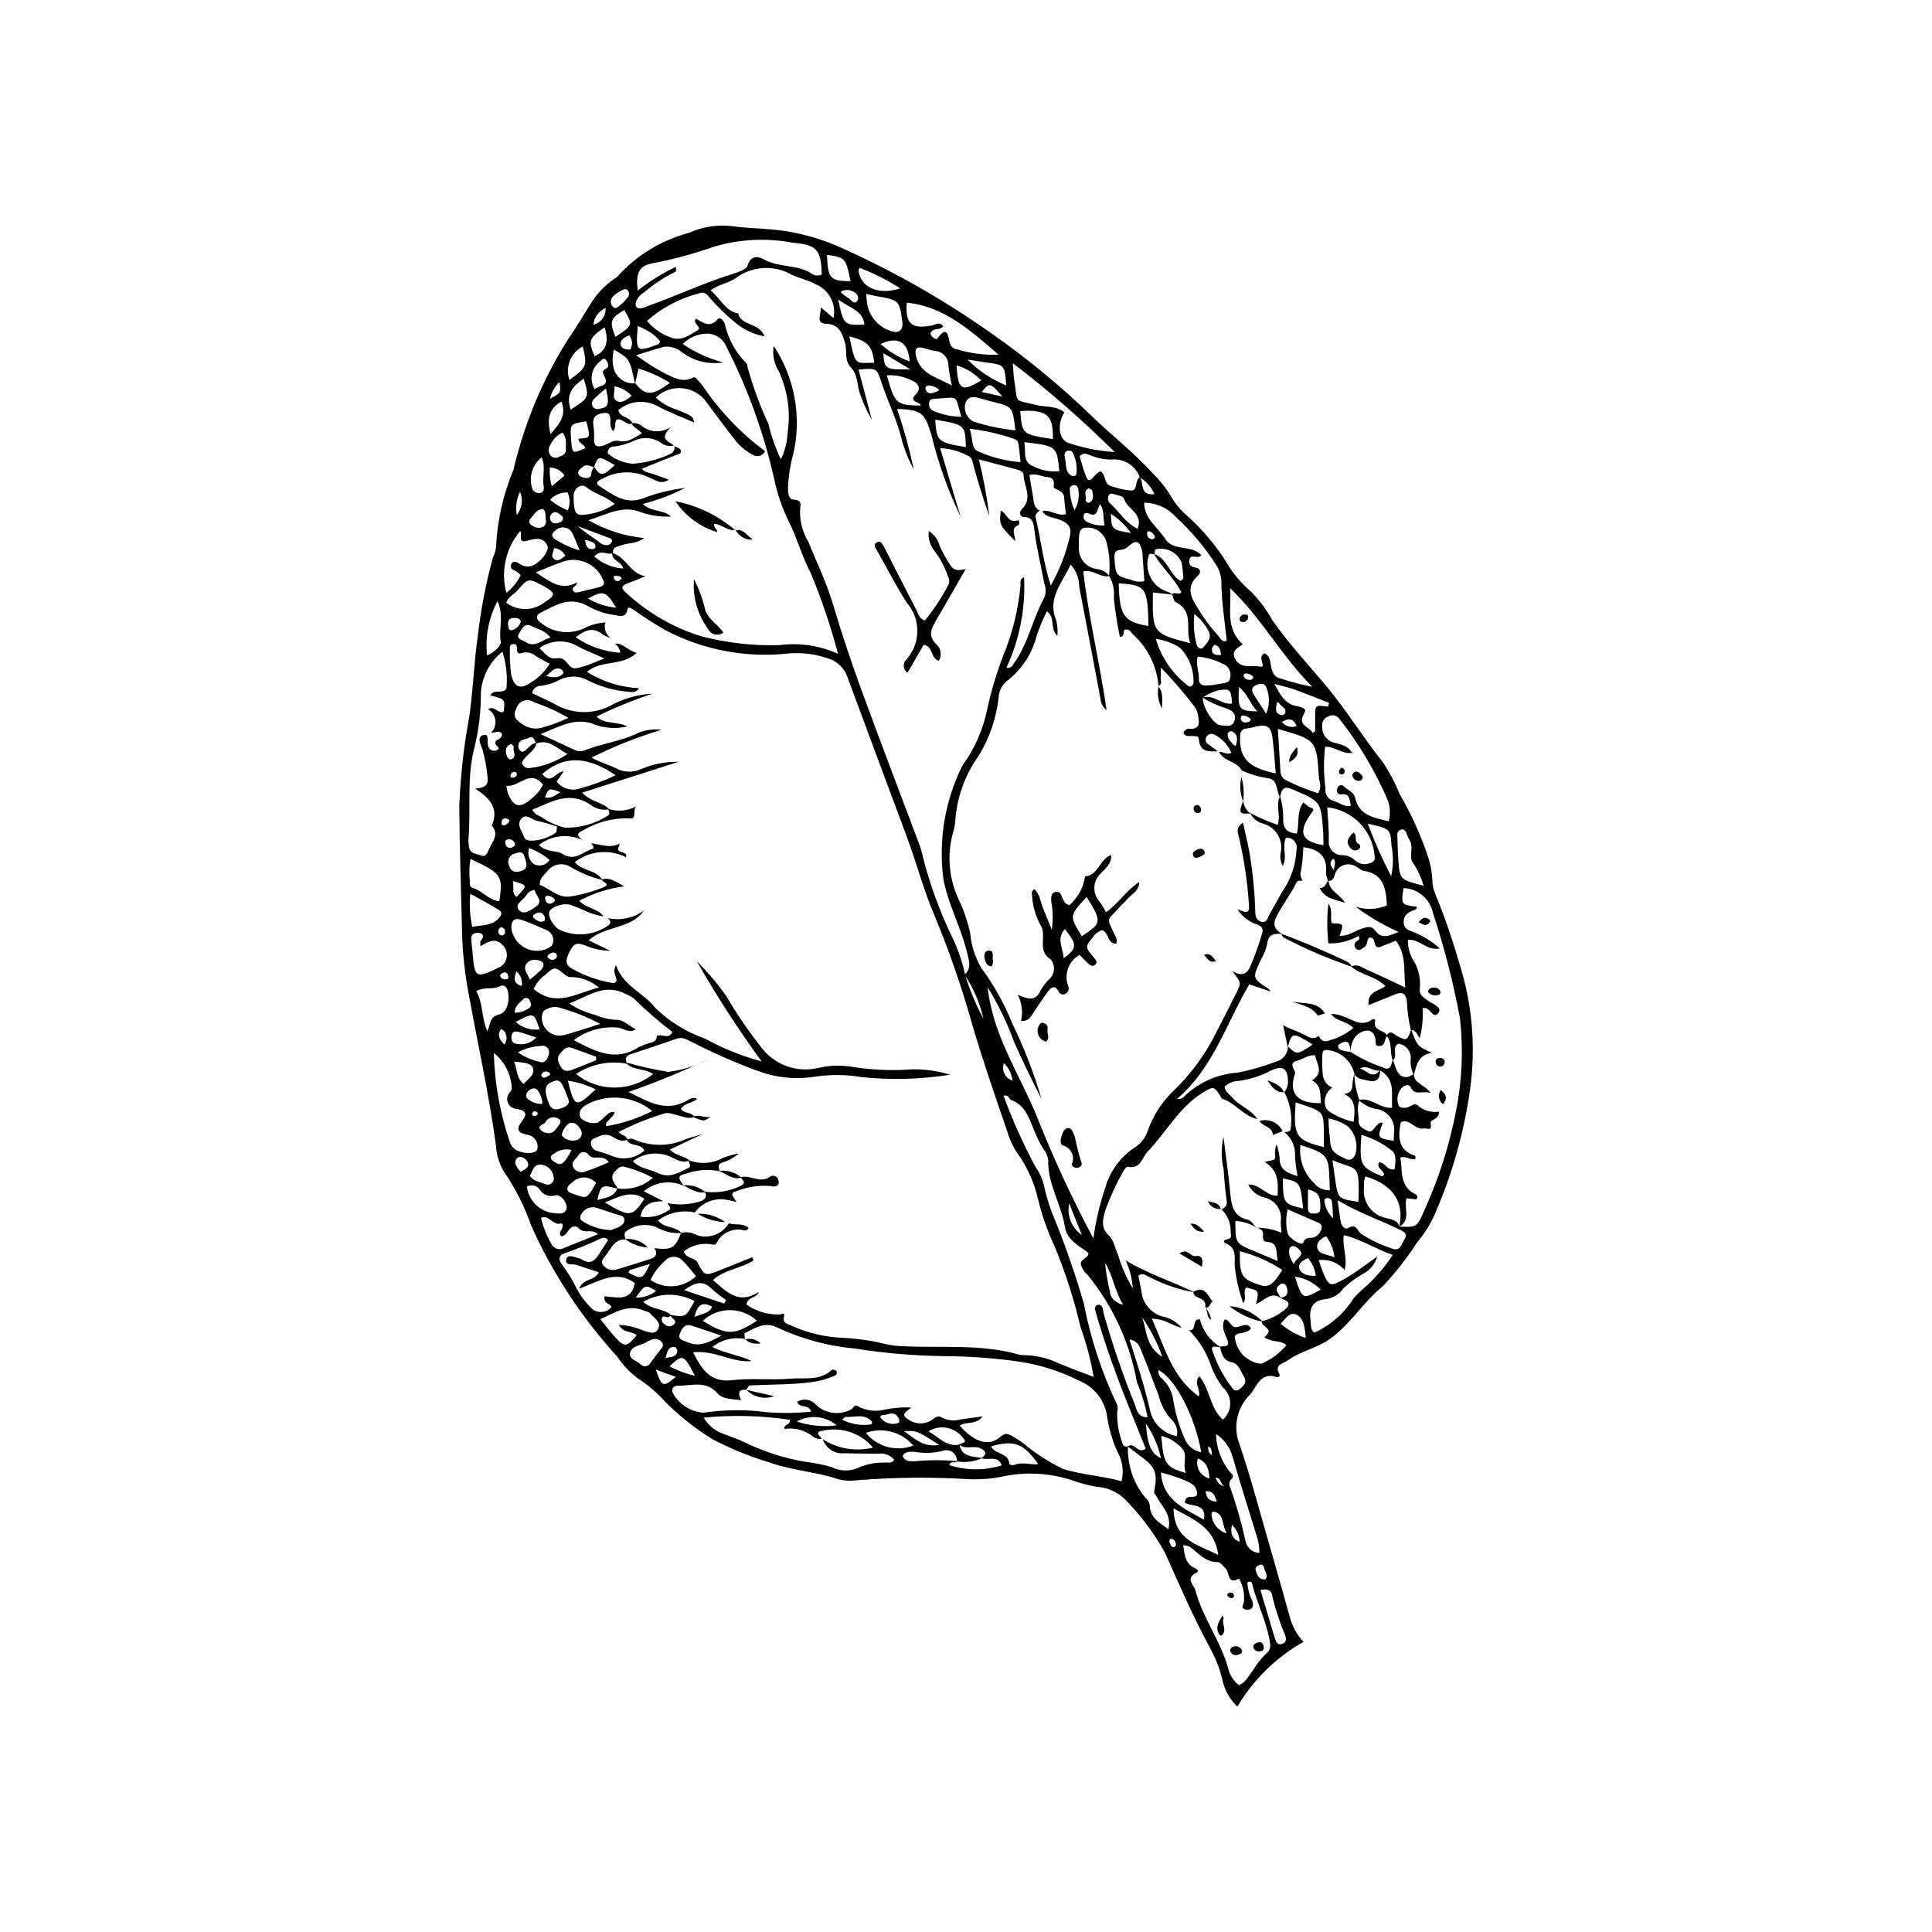 <?xml version="1.0" encoding="UTF-8"?>
<!-- Uploaded to: ICON Repo, www.svgrepo.com, Generator: ICON Repo Mixer Tools -->
<svg fill="#000000" width="800px" height="800px" version="1.1" viewBox="144 144 512 512" xmlns="http://www.w3.org/2000/svg">
 <g>
  <path d="m489.44 579.12c-7.246 4.078-13.289 9.992-17.523 17.148-1.844-1.75-3.16-3.981-3.805-6.441-0.684-3.039-1.773-5.973-3.234-8.723-4.562-8.336-8.312-17.047-12.184-25.695v-0.004c-2.953-5.269-6.617-10.117-10.883-14.398-2.004-1.777-4.543-2.832-7.219-3-1.984-0.332-3.941-0.836-5.84-1.504-6.328-2.211-13.152-2.586-19.684-1.078-3.055 0.562-6.168 0.734-9.266 0.512-9.605-0.539-19.238-0.418-28.828 0.359-1.543 0.211-3.109 0.129-4.621-0.234-5.891-2.035-12.168-2.285-18.09-4.383-5.34-1.594-10.516-3.695-15.449-6.281-4.625-2.84-8.891-6.227-12.707-10.086-2.07-2.309-4.441-4.328-7.047-6-2.117-1.582-3.945-3.508-5.41-5.707-9.445-10.32-17.18-22.09-22.906-34.855-1.719-4.984-4.094-9.715-7.07-14.066-1.336-2.125-2.106-4.555-2.231-7.062-1.926-14.168-5.09-28.117-7.598-42.18-0.883-5.211-1.359-10.48-1.43-15.766-0.238-10.703-0.641-21.402-0.699-32.113 0.32-8.07 1.227-16.113 2.711-24.055 0.992-7.098 1.199-14.266 2.246-21.34h0.004c0.801-6.914 2.129-13.758 3.969-20.469 0.418-0.836 0.691-1.734 0.809-2.66 0.324-7.074 1.891-14.039 4.637-20.57 2.848-12.266 7.742-23.965 14.48-34.602 2.039-2.926 3.859-6.008 5.75-9.035 1.582-2.684 3.715-4.996 6.258-6.793 0.414-0.215 0.793-0.496 1.121-0.832 5.027-5.562 11.559-9.547 18.801-11.48 3.422-1.547 7.18-2.188 10.922-1.863 5.656 0.82 11.383 0.59 17.047 1.797 3.746 0.75 7.41 1.863 10.941 3.328 14.676 6.438 28.656 14.359 41.723 23.641 9.418 6.606 18.297 13.953 26.543 21.973 5.25 5.059 11.059 9.523 15.949 14.98v0.004c1.879 1.844 3.512 3.922 4.852 6.188 1.105 1.875 2.519 3.555 4.18 4.961 4.047 3.625 7.562 7.805 10.445 12.41 1.648 2.832 3.766 5.359 6.258 7.481 2.309 2.312 4.281 4.934 5.859 7.789 4.289 6.125 9.379 11.57 14.16 17.281 5.391 6.438 9.75 13.633 15.004 20.18 1.812 2.703 3.34 5.59 4.559 8.613 2.977 5.098 5.434 10.48 7.336 16.07 0.723 2.047 1.156 4.184 1.289 6.352-0.016 1.402 0.266 2.789 0.828 4.074 2.414 5.902 4.508 11.934 6.266 18.066 3.531 10.98 4.516 22.625 2.867 34.043-1.562 10.941-4.559 21.629-8.91 31.789-1.223 3.019-2.922 5.828-5.031 8.316-2.684 4.176-5.746 8.09-9.156 11.695-5.195 4.199-8.594 10.141-14.117 14.031-3.461 2.438-7.719 3.137-11.082 5.629-1.16 0.859-3.648 1.012-2.18 3.578 0.312 0.551-0.332 0.949-0.746 0.809-4.305-1.477-5.266 2.648-7.035 4.644h-0.004c-3.402 3.344-4.535 8.371-2.894 12.855 3.113 9.082 5.531 18.402 8.207 27.633 1.77 6.109 3.508 12.23 5.207 18.359l0.004-0.004c0.629 2.504 1.883 4.809 3.648 6.691zm-188.01-311.35c-0.977-0.156-1.91-0.863-2.945-0.086-0.625 0.469-1.375 1.008-1.273 1.738 0.098 0.73 0.945 1.094 1.719 1.227 0.805 0.137 1.586 0.031 1.75-0.902l-0.004-0.004c0.039-0.75 0.309-1.469 0.77-2.062 1.605 2.629 2.414 2.57 5.457-0.418-4.348-2.527-4.348-2.527-5.473 0.508zm96.715 259.05c0.578-0.43 2.394-0.375 1.176-1.609h-0.004c-2.102-3-6.188-3.828-9.293-1.883 2.727 1.379 4.652 4.219 8.258 3.5 0.629 3.465 3.625 3.019 5.984 3.617h0.004c-2.098 0.93-4.422 1.215-6.684 0.828 0.066-0.934-0.344-1.836-1.09-2.398-0.746-0.566-1.727-0.715-2.606-0.398-2.43 0.637-4.969 0.727-7.438 0.27-1.195-0.039-2.484-0.219-3.254 1.078 0.719 1.688 2.094 1.41 3.519 1.402h-0.004c3.652-0.352 7.332-0.344 10.984 0.023-0.5 0.719-1.895-0.324-2.102 1.039h-0.004c4.516 1.438 9.359 1.453 13.883 0.055-1.047-2.875-3.66-1.195-5.445-1.918 1.348-0.898 1.574-1.711-0.082-2.559-1.844-0.945-4.078 0.43-5.805-1.047zm-85.852-281.04c-1.406-6.707-1.406-6.707-5.621-9.133v0.004c-0.406 1.633-0.422 3.34-0.043 4.981 0.699 2.547 3.133 4.215 5.758 3.949 2.566 3.356 4.469 3.363 9.148-0.129-2.598-1.625-5.398-2.894-8.332-3.773-0.328 1.48-0.617 2.789-0.91 4.102zm150.45 83.121c-0.039 2.512 2.82 7.191 4.754 7.301 1.195 0.066 2.977 0.711 3.606-1.047 0.648-1.82-0.422-2.859-2.102-3.414h-0.004c-2.199-0.676-4.301-1.625-6.258-2.828 2.891-1.082 4.981 2.023 7.769 1.531-0.238-3.769-0.559-4.051-3.727-3.469-1.461 0.371-2.832 1.027-4.039 1.926zm-155.12 130.04c3.387 0.496 6.824-0.527 9.387-2.797-2.285-1.27-4.727-2.227-7.266-2.852-0.965-0.449-1.598 0.047-2.387 0.75-2.215 1.98-0.52 3.422 0.438 5.016-4.363-1.203-4.535-1.117-5.504 2.973 2.082-0.66 4.367-0.668 5.332-3.09zm142.35-168.07c-0.535 0.086-1.383-0.465-1.555 0.367-0.621 1.977-0.414 4.121 0.57 5.941 0.988 1.824 2.668 3.168 4.664 3.731 0.406 0.199 0.797 0.426 1.176 0.676l-5.293-0.574c-0.184 10.887-0.016 10.824 9.902 13.465-1.477-3.852 1.16-8.461-3.887-10.918-0.516-0.25-0.625-1.348-0.941-2.059 0.66-0.828 1.754 0.355 2.449-0.543-1.863-3.781-5.207-6.512-7.215-10.152 3.531 1.203 4.109 5.449 6.949 7.144 0.816-0.312 0.836-0.766 0.789-1.215-0.125-1.211-0.223-2.43-0.426-3.629h0.004c-1.129-2.715-4.07-4.207-6.93-3.512-0.234 0.113-0.18 0.836-0.258 1.277zm37.305 137.38c-1.934 5.398 0.391 8.191 6.75 8.105-0.168-2.258 0.25-4.746-2.356-6.059 3.262-1.934 1.281-4.34 0.832-6.648-1.879-0.113-3.109 1.031-4.598 1.402-2.383 0.602-1.098 2-0.629 3.199zm-201.16-87.207c-0.531-0.727-0.539-2.227-2.094-1.469-1.016 0.496-2.523 0.387-2.66 1.996h0.004c-0.02 0.457 0.117 0.906 0.391 1.273 0.445 0.57 1.035 0.43 1.531-0.012 0.887-0.785 1.578-1.859 2.914-1.988-0.387 1.984-2.211 2.867-3.312 4.309-0.395 0.516-0.828 1.059-0.344 1.605 0.367 0.418 1.098 0.93 1.516 0.82 3.699-0.367 7.246-1.66 10.316-3.758-2.879-1.52-4.902-4.047-8.262-2.777zm35.652 151.47c3.957 0.574 3.957 0.574 6.281-3.719v0.004c-4.258-2.289-9.398-2.223-13.594 0.184 2.312 2.215 5.504 1.711 7.508 3.625-0.246 0.145-0.484 0.309-0.742 0.426-0.594 0.273-1.523-0.715-1.852 0.391-0.082 0.613 0.219 1.211 0.754 1.516 0.648 0.691 1.734 0.73 2.434 0.086 1.258-1.242-0.934-1.535-0.789-2.508zm187.97-64.824c-1.852 0.41-3.406-1.723-5.348-0.477 1.77 0.281 3.309 3.125 5.359 0.336 0.023 2.289-0.879 3.473-3.336 2.785-1.293-0.363-2.828-0.266-3.504-1.824-0.766-3.188-3.356-5.613-6.582-6.172-0.785-0.129-1.766-0.234-1.844 0.758h-0.004c-0.148 1.84-0.129 3.691 0.051 5.531 0.086 1.594 1.082 2.996 2.559 3.602-2.32 1.445-2.801 5.211-0.629 6.461v0.004c1.914 1.238 4.031 2.117 6.258 2.602 0.375-3.16 0.699-5.894-2.504-7.387 1.359-0.176 2.18-0.754 2.172-2.316 0.078-1.043 0.254-2.078 0.52-3.094 0.059 2.438 0.527 4.848 1.379 7.129-0.879 1.773-0.172 3.621-0.23 5.434-0.047 1.535 1.227 2.039 2.309 2.613 1.211 0.641 1.594-0.535 2.191-1.129 0.543-0.535 0.938-1.258 1.883-0.973-1.488 4.019-1.473 4.051 2.891 4.742 0.039-0.777 0.102-1.547 0.113-2.32h0.008c0.336-2.871-1.594-5.512-4.43-6.07-1.852-0.262-3.578-1.094-4.934-2.383 3.242-0.898 5.512 2.301 8.836 2.027-0.25-3.578 0.992-7.551-3.184-9.879zm-189.96 34.648c-2.867 0.012-5.356 0.574-6.074 4.078l-0.004-0.004c2.629 0.438 5.324-0.172 7.508-1.699 1.051-0.562-0.141-1.246-0.328-1.875 2.996 0.598 6.098 0.406 8.996-0.555 1.266-0.652 1.492-1.324 0.891-2.473 3.207 0.426 6.465-0.086 9.387-1.473 1.812-0.832 0.66-1.547 0.121-2.359 2.543-0.762 5.086 1.75 7.68-0.066 0.367-0.309 0.871-0.41 1.332-0.266 0.457 0.145 0.812 0.512 0.941 0.977 0.188 0.402 0.199 0.863 0.039 1.277-0.539 0.68-1.371 0.559-2.144 0.402v0.004c-3.078-0.242-6.176 0.23-9.043 1.383-1.98 0.508-0.617 1.648 0.102 2.816-1.379-0.273-2.406-0.543-3.453-0.672-2.965-0.242-5.84 1.078-7.586 3.488-3.41-0.75-6.977 0.023-9.77 2.113 1.816 2.176 4.695 1.465 6.211 3.34-2.293 0.148-4.578-0.383-6.57-1.523-2.574-1.074-5.516-0.742-7.789 0.871-1.152 0.609-0.613 1.508-0.43 2.352-2.871-0.156-3.758 2.242-5.113 4.008-0.633 0.824-1.707 1.844-0.832 2.832 0.801 0.996 2.098 1.449 3.344 1.168 3.094-0.895 6.168-1.863 9.227-2.871 1.461-0.48 1.926-1.441 1.004-2.832 4.57 0.543 5.481 0.023 7.055-4.035h0.004c1.457-0.375 3.004-0.148 4.289 0.637 3.188 0.98 6.633-0.328 8.363-3.18 1.695 0.547 3.723-0.168 5.266 1.23-0.82 1.262-1.766 0.297-2.59 0.406l0.004 0.004c-2.043-0.039-3.984 0.875-5.254 2.473-0.992 1.574-0.922 1.73-1.922 1.453-2.637-0.465-5.348 0.219-7.449 1.883 0.797 2.098 2.883 1.422 3.734 3.07 1.789 3.473 1.973 3.406 5.57 2.012 2.965-1.148 5.902-2.363 8.852-3.547l0.336 0.852c-3.266 2.125-7.562 2.332-10.754 5.18 3.652 3.199 6.836 6.602 12.195 3.16-0.793 1.844-2.996 1.176-3.297 3.332l-0.008 0.004c2.613 1.863 5.781 2.785 8.988 2.613 0.445-0.07 1.262-0.676 0.941 0.598-0.449 1.789 1.047 1.984 2.141 2.449l-0.004 0.004c4.117 1.848 8.539 2.914 13.043 3.144 4.039 0.16 8.047 0.734 11.969 1.719 1.512 0.324 3.055 0.504 4.602 0.531 10.191 0.492 20.496-0.66 30.516 2.211 0.453 0.117 0.922 0.164 1.387 0.148 3.113 0.043 6.176 0.754 8.992 2.078 3.066 1.309 6.215 2.434 9.426 3.68-0.762-4.496-1.926-8.918-3.481-13.207-1.688-7.25-3.957-14.355-6.793-21.238-1.922-4.07-3.418-8.324-4.469-12.699-1.008-4.414-2.894-8.582-5.543-12.254-1.199-1.82-2.106-3.82-2.688-5.922-3.242-9.395-6.481-18.777-9.281-28.324h0.004c-2.719-9.691-6.016-19.211-9.875-28.504-2.941-6.848-4.816-14.082-7.398-21.031-5.254-14.125-10.543-28.238-15.762-42.379-0.785-2.211-2.535-3.949-4.754-4.719-3.504-1.277-7.246-1.762-10.957-1.418-11.191 1.203-22.484-0.945-32.453-6.172-2.957-1.684-5.824-3.523-8.59-5.508-0.754-0.559-1.406-0.598-1.469-0.176-0.422 2.852-2.523 1.703-3.961 1.582-2.465-0.387-4.836-1.25-6.973-2.543-4.617-2.348-8.398 0.129-12.227 2.051-1.051 0.527-1.262 1.621 0.082 2.535h-0.004c3.418 2.883 8.254 3.375 12.18 1.238 1.582-0.73 3.289-1.152 5.031-1.238-0.492 1.516 0.066 3.176 1.375 4.086-0.738-0.203-1.441-0.508-2.094-0.906-2.531-2.098-4.652-1.18-7.172 0.73l0.004 0.004c3.5 2.406 7.586 3.832 11.828 4.117-0.121-0.969-0.637-1.844-1.426-2.422 2.199-0.215 3.34 1.832 5.754 2.43-3.793 3.676-9.379 1.785-13.184 5.051l-0.004-0.004c4.168 2.609 8.934 4.102 13.844 4.34-0.84 1.285-1.797 1.035-2.715 0.949-3.731-0.285-7.371-1.293-10.719-2.965-2.312-1.344-5.144-1.438-7.539-0.246-1.652 0.875-3.453 1.438-5.312 1.656-1.059 0.062-1.922 0.875-2.047 1.926 1.992 0.957 4.082 1.879 6.094 2.949 4.359 2.512 9.676 2.731 14.223 0.574 3.551-2.004 7.512-3.176 11.582-3.422-5.078 1.695-10.039 3.727-14.848 6.074 2.215 2.141 5.102 1.188 8.199 2.621h-0.004c-2.719 0.656-5.566 0.543-8.223-0.332-5.266-2.344-9.43 0.234-14.809 2.371 3.602 1.676 6.363 2.961 9.129 4.246 0.871 0.383 1.859 0.379 2.727-0.004 4.336-1.703 9.023-2.289 13.293-4.211v-0.004c2.137-1.066 4.543-1.477 6.914-1.18-6.375 1.93-12.574 4.394-18.535 7.367 2.106 1.262 4.383 1.816 6.426 2.84 2.059 1.121 4.527 1.211 6.664 0.238 3.152-1.352 6.555-2.012 9.98-1.949-8.375 2.676-16.746 5.352-25.555 8.168 2.309 2.519 5.356 2.445 7.144 4.406h-0.004c-1.707 0.348-3.484-0.066-4.867-1.133-5.648-3.894-10.402-0.785-15.48 1.238 0.613 1.332 1.609 1.52 2.394 1.926 1.883 1.371 4.023 2.344 6.293 2.859 4.051 0.078 8.035-1.066 11.43-3.273 0.586-0.371 0.035-1.129 0.023-1.707 2.426 0.781 5.066 0.547 7.316-0.652-0.984 1.504 0.406 3.57-2.012 3.133v0.004c-4.34-0.082-8.609 1.086-12.301 3.371-1.887 0.723-0.793 1.875 0.457 2.551h-0.004c-3.832-1.949-8.445-1.504-11.836 1.141 1.914 2.027 4.633 1.383 6.082 2.309 3.504 2.234 5.516-0.582 8.109-1.273 0.473-0.125 0.121-1.07-0.434-1.461 2.383 0.168 4.703 1.363 7.176 0.246 0.629-0.285 0.402 0.242 0.203 0.668-0.938 2.019 2.438 0.871 1.934 2.766-4.406-2.223-9.699-1.719-13.605 1.301 2.07 2.453 5.711 1.961 7.32 4.719v0.004c-3-0.727-5.875-1.91-8.516-3.504-2.086-1.262-4.793-0.68-6.184 1.324-0.766 0.934-1.902 1.641-1.902 3.484 2.562 0.922 4.797 3.418 7.816 3.113h0.004c3.062-0.434 6.059-1.246 8.918-2.422 2.332-0.863-0.059-1.414-0.375-2.098 2.168-0.73 3.707 0.539 6.051 1.789-4.176 0.535-8.219 1.828-11.934 3.809 1.992 2.172 4.973 1.984 6.418 4.184-1.051-0.199-2.09-0.461-3.106-0.781-1.867-0.703-3.66-1.621-5.543-2.273-1.918-0.664-5.281 0.496-5.707 1.805-0.426 1.312 1.082 3.902 2.812 4.828v-0.004c4.199 1.902 9.094 1.438 12.859-1.223 0.82-0.668 0.469-1.309-0.125-1.91v0.004c3.312 0.695 6.766-0.027 9.516-1.996-3.508 5.008-10.309 3.902-14.621 7.887l5.719 2.738c-2.359-0.008-4.688-0.516-6.836-1.492-2.016-0.621-2.844-0.77-4.32 2.535-0.879 1.965-0.367 3.062 1.168 3.785v-0.004c3.379 1.918 7.086 3.199 10.93 3.773 0.211 0.016 0.445-0.289 0.66-0.445 0.305-1.211-1.184-2.141-0.102-4.328 1.984 5.625 7.277 7.269 10.438 11.328l-0.004-0.004c3.738 3.637 8.227 6.41 13.148 8.129 4.754 2.621 9.805 4.652 15.043 6.062-6.238-8.512-11.977-17.379-17.188-26.559 2.856 2.856 5.469 5.945 7.812 9.234 2.727 4.688 5.785 9.176 9.145 13.434 1.684 2.305 4.004 4.066 6.676 5.074 2.668 1.004 5.574 1.207 8.359 0.582 3.191-0.762 6.504-0.848 9.727-0.254 4.297 0.656 8.648 0.895 12.992 0.719 4.176-0.395 8.391 0.043 12.398 1.289-7.758 1.234-15.641 1.445-23.449 0.633-4.141-0.703-8.363-0.73-12.512-0.09-4.934 0.773-9.984 0.281-14.676-1.43-6.082-2.223-12.023-4.82-17.789-7.773-1.23-0.57-2.383-1.445-3.941-0.902-4.094 1.43-8.219 2.781-12.336 4.144-1.43 0.473-1.414 1.395-0.871 2.523v0.004c-4.691-0.914-9.559 0.059-13.539 2.707 2.887 2.32 6.484 3.59 10.191 3.594 3.707 0.008 7.305-1.25 10.199-3.566-2.102-1.594-5.121-0.898-7.082-2.836 0.148-0.047 0.309-0.16 0.441-0.133 3.496 0.996 7.047 1.785 10.637 2.363 3.613-0.406 7.117-1.496 10.324-3.211-6.769 3.242-13.719 6.094-20.816 8.539 5.035 2.453 9.797 5.582 15.527 2.277 0.746-0.43 1.641-1.086 2.66-0.402-1.262 1.094-3.234 0.977-4.312 2.613 0.82 1.27 2.652 0.797 3.477 1.969l-0.098 0.242c-1.598 0.547-3.031-0.289-4.519-0.574-1.059-0.203-2.117-0.785-3.172-0.426-4.219 1.254-8.309 2.906-12.215 4.934 0.879 0.961 2.113 0.84 2.352 1.969-1.477 0.832-2.793-0.078-3.891-0.703v0.004c-1.207-0.727-2.715-0.723-3.918 0.012-0.781 0.387-1.926 0.473-1.855 1.719 0.07 1.254 0.867 1.824 2.059 2.129v0.004c1.34 0.371 2.652 0.824 3.938 1.359 2.812 1.004 5.949 0.395 8.18-1.594-1.16-2.203-3.949-0.812-4.723-3.023 0.602-0.016 1.344-0.266 1.781-0.008h0.004c4.527 2.062 9.734 2.016 14.227-0.125 1.383-0.402 2.766-0.809 4.148-1.215-2.856 1.348-5.703 2.688-8.695 4.098 1.699 1.785 3.824 1.625 5.191 2.91-1.793 0.809-3.356-0.199-4.797-0.883h0.004c-3.328-1.598-7.269-1.188-10.195 1.059 1.852 2.031 4.469 2.07 6.574 3.121 3.141 1.566 5.625-0.098 8.188-1.34 0.887-0.43-0.031-1.348 0.02-2.043h0.004c2.996 1.156 6.352 0.926 9.16-0.629 1.344-0.516 2.738-0.898 4.156-1.145-1.336 1.117-2.879 1.953-4.543 2.461-1.309 0.508-0.68 1.43-0.559 2.254-3.027-0.633-6.168-0.391-9.062 0.691-2.832 0.469-1.215 1.941-0.48 3.133-3.512-1.578-7.617-1.004-10.562 1.477zm193.38-37.531c0.277 1.027 0.633 2.031 1.066 3.004 1.012 1.906 2.644 2.137 4.449 0.762-0.043 2.547 2.797 2.793 4.457 5.059-2.316-0.648-4.203 0.883-5.301-1.551-0.352-0.781-1.359-0.578-2.035-0.062h-0.004c-1.316 1.168-1.797 3.016-1.211 4.676 0.156 0.871 1.016 0.906 1.859 0.895 1.191-0.016 2.293-1.625 3.391-0.551 1.516 1.297 3.519 1.867 5.488 1.559 0.152 2.16-2.344 2-2.176 3 0.402 2.387-0.816 1.285-1.957 1.477-2.375 0.402-3.531-2.82-5.957-1.664-0.773 3.824-0.848 7.363 3.812 8.902 0.102 0.035 0.043 0.551 0.059 0.828-1.273 0.496-2.273-0.918-3.996-0.367 0.656 3.539-0.355 7.644 4.098 9.77 0.387 0.184 0.543 0.73 0.156 1.32l-2.578-0.309c-0.863 2.508 1.266 5.758-1.973 7.523 1.441-6.504-1.676-11.156-8.93-13.32-0.375 0.832-0.504 1.75-0.375 2.652-0.613 3.844 1.871 7.5 5.668 8.352 1.309 0.375 3.172 0.402 3.652 2.312 4.738 0.199 4.684 0.176 6.769-4.613l-0.004 0.004c3.781-8.355 6.562-17.125 8.293-26.125 1.598-8.078 1.941-16.355 1.023-24.535-1.762-9.43-4.148-18.73-7.144-27.84-0.758-3.742-3.988-6.477-7.805-6.609-0.688 4.375-0.688 4.375 3.523 4.977 0.035 0.574-0.422 0.734-0.816 0.879-1.566 0.578-2.793 1.418-2.668 3.332 0.117 1.789 1.566 2.031 2.871 2.578h0.004c2.457 1.012 4.719 2.445 6.684 4.231-3.516 0.684-5.324-2.59-8.441-2.269-0.047 1.738 0.367 3.461 1.195 4.992 1.559 2.34 2.25 5.148 1.965 7.945-0.316 1.672 1.07 2.383 2.234 3.207 1.191 0.84 3.648 1.695 2.762 3.09-1.309 2.062-2.211-1.172-3.617-1.172-0.156 0-0.312-0.012-0.637-0.027 0.164 2.688-0.098 5.383-0.77 7.988-0.746-0.902-0.934-2.199-2.336-2.121-0.629-2.543-0.984-5.144-1.066-7.762-0.406-2.191-1.391-2.504-3.57-1.539-2.125 0.941-4.309 1.75-6.609 2.676-0.328-3.723 2.801-3.668 4.481-5.059-2.758-2.684-6.512-2.894-9.086-5.176 1.691-0.832 2.992 0.359 4.348 0.941 3.227 1.387 6.383 2.941 10.023 4.641-0.516-4.457 0.355-8.672-2.508-12.426-1.363 0.547-2.656 1.051-3.934 1.582-2.477 1.031-1.004-2.816-3.117-2.356-0.789 0.566-0.312 1.957-1.387 2.566-0.672 0.379-1.258 1.109-1.988 0.43-0.836-0.777-0.723-1.621 0.312-2.258 0.371-0.227 0.719-0.504 0.18-1.191l-0.008 0.004c-2.414 1.375-5.172 2.051-7.949 1.941-0.391-3.504-0.383-7.039 0.012-10.543 1.285 1.91 0.363 3.695 0.898 5.219 3.231 0.094 3.231 0.094 2.055 3.281 2.211 0.227 3.836-1.16 5.668-1.766 1.34-0.445 2.711-1.07 3.769 0.414 1.703 2.379 3.582 1.406 6.231 0.375h0.008c-4.059-1.785-7.894-4.039-11.43-6.715 2.715 0.914 5.672 0.801 8.309-0.324-0.254-4.297-0.762-8.398-6.254-9.18-0.562-0.082-1.062-0.594-1.602-0.891h0.004c-0.926-0.738-2.141-1-3.289-0.703-1.145 0.297-2.082 1.117-2.527 2.211-1.07-1.121 0.672-2.625-0.551-3.832-1.777 1.602 0.285 2.598 0.523 3.832-0.238 1.043-0.504 2.055-1.859 2.106l-0.004 0.004c-0.328-0.684-0.535-1.418-0.605-2.172 0.434-4.156-1.574-6.215-6.004-6.797-0.039 2.414-0.297 4.82-0.773 7.188 0.086 0.602 0.281 1.184 0.578 1.715-0.641-0.121-1.367-0.07-1.641 0.5-1.523 3.172-3.762 5.906-5.305 9.086-1.113 2.297-0.254 3.379 1.465 4.461-1.832 0.031-3.594-0.094-3.871 2.586-0.328 1.52-0.902 2.977-1.695 4.312-2.281 4.848-2.297 4.836 1.98 7.656 0.227 0.211 0.414 0.453 0.562 0.723l-5.613-1.883c-6.047 10.25-9.562 22.199-19.125 30.336 0.543 0.117 1.109 0.008 1.57-0.309 3.848-3.894 8.984-6.25 14.445-6.629 3.496-0.672 6.922-1.656 10.242-2.934 1.84-0.461 3.129-2.117 3.121-4.012 2.363 2.262 2.488 2.254 6.543-0.527-5.426-3.289-5.426-3.289-6.59 0.73l-1.25-5.856c2.008 1.152 3.945 1.648 5.656 2.59 1.223 0.676 2.469 1.371 3.824 0.258 0.504 1.137 1.336 1.789 2.574 1.289l-0.004 0.004c2.41-0.648 4.652-1.797 6.586-3.371-1.75-1.898-4.578-1.684-5.914-3.75 1.066 0.027 2.125 0.238 3.121 0.621 2.5 0.832 4.871 2.981 7.734 0.891 0.359-0.262 0.926-0.129 0.801 0.488-0.547 2.684 2.57 2.203 3.238 3.816-0.191 0.242-0.344 0.508-0.461 0.793-0.238 0.91-0.43 1.945-1.609 1.93-1.453-0.016-0.871-1.23-1.086-2.039-0.547-2.062-1.906-2.531-3.781-1.625-2.269 1.102-2.57 3.211-2.949 5.285 0.066-0.438 0.074-0.883 0.023-1.324-0.223-0.883-0.547-1.809-1.773-1.336-0.527 0.203-1.363 0.586-1.383 0.93-0.07 1.184 1.055 1.223 1.875 1.457 0.434 0.09 0.875 0.141 1.316 0.152 2.644 1.703 5.484 3.078 8.461 4.09 2.398 1.273 2.324-0.762 2.883-2.004zm-67.047-154.37c1.086 1.531-0.227 4.969 3.828 4.512-0.793-1.844-2.148-3.391-3.875-4.422-1.098-3.102-4.168-5.062-7.445-4.75-1.871 0.031-3.727-0.324-5.453-1.043-0.938-0.297-2.031-1.043-3.047 0.211 0.43 1.418 0.816 2.918 1.332 4.371 0.891 2.516 1.16 2.523 3.019 0.332l0.004 0.004c0.336-0.301 0.707-0.562 1.105-0.777 1.641 0.906 0.863 3.5 2.938 3.957 1.738 0.637 3.559 1.035 5.41 1.176 1.645-0.121 0.727-2.773 2.184-3.57zm37.066 84.758c-1.109-1.746-0.324-4.906-3.629-5.016l0.004-0.004c-2.238-0.387-4.418-1.055-6.484-1.988-1.301-2.488-4.75-2.356-5.996-4.91 1.043-0.141 1.961 0.816 3.273 0.277l-0.004 0.004c-0.875-2.117-2.477-3.852-4.516-4.894-0.723-0.367-1.602-0.137-2.051 0.535-0.246 0.305-0.348 0.695-0.277 1.078 0.07 0.383 0.301 0.715 0.637 0.914 0.859 0.633 1.719 1.266 2.574 1.898-2.363 0.125-4.731 0.246-4.977-3.059-0.09-1.18-0.949-0.859-1.664-0.961-0.84-0.117-1.887 0.309-2.434-0.77 0.168-0.781 0.926-1.289 1.711-1.148 2.207 0.066 2.625-1.062 2.231-2.953h0.004c-0.047-1.086-0.418-2.133-1.07-3-2.758-3.594-5.711-7.031-8.852-10.297-0.023 1.07 0.004 1.82-0.07 2.566-0.078 0.809 0.629 1.871-0.684 2.32l0.125 0.047c-0.43-5.223-2.82-10.09-6.691-13.625-0.613-0.543-0.957-1.668-2.129-1.34-0.898 0.254 0.137 1.887-1.438 1.891-0.719-3.434-1.25-6.902-1.594-10.395 0.219-2.008-0.23-4.031-1.277-5.758 0.332-2.898 0.129-5.832-0.598-8.66-0.562-2.59-2.965-4.356-5.606-4.113-1.668 0.086-1.859 1.434-1.77 4.902h-0.004c-0.164 1.465 0.27 2.938 1.199 4.082 0.93 1.145 2.281 1.867 3.75 2.004 1.246 0.188 2.367 0.844 3.144 1.836-2.406 0.531-4.281-1.832-6.941-1.238 1.379 12.164 4.375 24.059 6.176 36.793h-0.004c-0.949-0.766-1.539-1.891-1.621-3.109-1.895-9.898-3.711-19.812-5.629-29.707 0.004-2.133-0.809-4.191-2.269-5.75-2.32 4.977-6.277 8.957-3.797 14.816v0.004c0.309 1.309 0.41 2.66 0.305 4.004-2.117-1.703-0.387-4.734-2.797-6.488v0.004c-1.051 2.066-1.953 4.211-2.695 6.41-1.199 4.867-4.039 9.172-8.047 12.184-1.156 1.031-1.883 2.461-2.027 4-0.566 5.59-2.398 10.973-5.348 15.75-3.617 5.074-5.754 11.055-6.168 17.273-0.07 0.934-0.242 1.855-0.512 2.75-1.844 6.336-1.164 13.137 1.895 18.984 1.102 2.551 1.961 5.195 2.566 7.906 0.281 3.262 1.285 6.422 2.941 9.246 3.391 4.617 6.188 9.645 8.32 14.965 3.102 6.348 5.652 12.953 7.629 19.738-2.547-4.93-4.953-9.926-7.223-14.977-1.824-5.086-4.18-9.961-7.019-14.555 1.277 12.398 8.184 22.617 12.82 33.688 4.434 11.23 9.5 22.203 15.18 32.859 0.621-4.535 1.668-9.004 3.129-13.344 1.207-4.359 3.934-8.145 7.688-10.668 1.738-1.051 3.035-2.703 3.637-4.644 1.469-4.117 3.906-7.82 7.117-10.789 3.894-3.805 7.207-8.16 9.828-12.93 2.266-4.25 4.406-8.57 6.57-12.871 1.262-2.508 1.238-2.523-1.137-5.594 2.41 1.379 3.742 0.938 4.719-1.156 1.227-2.852 2.281-5.777 3.152-8.758 0.406-1.246-0.012-2.016-1.32-2.461-2.141-0.695-3.981-2.109-5.203-4 1.945 0.711 3.301 1.445 3.059-1.16-0.391-6.039-1.277-12.031-2.648-17.922-0.352-1.34-0.891-2.664 1.074-3.891 0.562 2.562 1.102 4.918 1.594 7.281 0.961 5.496 1.52 11.059 1.664 16.641 0.074 1.301 0.566 2.121 1.75 2.371 1.215 0.258 1.402-0.852 1.84-1.645 1.5-2.711 2.945-5.465 4.621-8.062 1.609-2.848 2.531-6.035 2.691-9.305 0.23-0.828 0.035-1.719-0.523-2.379-0.559-0.656-1.406-0.996-2.262-0.902-1.152 2.418 0.484 5.012-0.832 7.473-0.633-1.125-0.816-2.445-0.52-3.699 0.625-3.344-1.414-6.609-4.691-7.523-1.527-0.367-2.805-1.414-3.461-2.844 2.356 1.273 4.816 2.336 7.359 3.172 0.789-2.766-0.664-5.309 0.609-7.648 0.586 2.102 0.863 4.273 0.82 6.453 0.027 2.356 1.25 3.332 3.602 3.488 0.742-2.688-0.137-5.758 1.723-8.242 0.473 0.383 0.945 0.766 1.414 1.152 0.406 0.34 1.328 0.102 1.191 1.039-4.207 5.516-3.457 8.133 2.731 9.133-0.027-1.238-0.004-2.457-0.09-3.668-0.582-8.039-0.652-7.894-8.152-11.129-2.629-1.137-2.801 0.355-3.316 2.012zm-63.617-75.906c-0.68 0.453-1.309 1.145-1.121 1.891 1.43 5.656 1.914 11.527 4.027 17.996v0.004c2.301-4.078 4.004-8.465 5.059-13.027 0.609-2.519-0.531-3.703-3.293-4.613-1.441-0.477-3.113-0.508-3.992-2.074 2.125-0.516 4.012 1.434 6.273 0.781l-0.004 0.004c-0.238-1.426-0.402-2.863-0.484-4.305-0.012-2.074-2.82-2.25-2.773-2.84 0.121-1.652 0.055-2.531-1.758-2.68-1.508-0.121-2.91-1.086-4.684-0.531 0.297 1.816 0.57 3.629 0.898 5.426 0.266 1.48 0.102 3.18 1.852 3.969zm-101.5 139.29c1.238-0.812 3.144 1.094 4.133-1.098-3.559-2.711-6.945-5.644-10.145-8.781-0.715-0.578-1.52-1.035-2.387-1.352-5.387-2.766-9.625 0.504-14.781 2.598 2.07 1.395 4.375 2.406 6.805 2.992 1.828 0.793 3.785 1.246 5.777 1.336 1.613-0.109 3.348 1.609 5.027 2.516-1.582 1.062-2.965-0.062-4.406-0.426v-0.004c-4.273-0.492-8.57 0.684-12 3.281 6.062 3.309 11.285 5.688 17.195 1.871 1.109-0.543 2.273-0.965 3.477-1.258 0.773-0.18 1.32-0.879 1.305-1.676zm166.23 14.957c0.594-0.711 0.961-1.582 1.055-2.5 0.008-3.906-1.305-4.922-4.715-3.215l-0.004-0.004c-2.606 1.352-5.422 2.246-8.328 2.644-1.41-0.008-2.769 0.543-3.777 1.531 0.137 1.375 1.301 1.969 2.07 2.887 1.898 2.281 4.992 3.129 6.621 5.691-3.707-0.785-5.824-4.336-9.375-5.398-2.133-3.457-2.117-3.418-5.172-1.535-6.262 3.856-9.602 10.43-14.516 15.543-1.559 1.621-1.855 4.777-5.285 4-0.297-0.066-0.953 0.746-1.195 1.266h-0.008c-1.844 3.242-3.41 6.637-4.688 10.145-0.645 2.348-1.48 4.637 0.926 6.859 1.258 1.164 1.523 3.356 2.371 5.012v0.004c0.914 3.144 2.231 6.156 3.922 8.961-0.164-2.57-0.805-5.086-1.891-7.422 5.832 3.562 12.227 5.512 18.16 8.461v-0.004c-4.117-0.703-8.098-2.059-11.789-4.008-0.953-0.363-1.82-1.34-2.996-0.348 0.266 1.336 0.551 2.688 0.805 4.047 0.277 3.188 2.504 5.871 5.586 6.727 2.016 0.371 3.832 1.457 5.113 3.055-2.457-0.574-4.527-2.473-7.926-2.465 3.449 7.629 5.277 15.492 12.469 20.598 0.508-2.035-1.512-3.551 0.121-5.348 2.887 3.606 2.805 8.512 6.234 11.504h-0.004c1.242-1.082 1.953-2.652 1.945-4.301-0.008-1.645-0.73-3.207-1.98-4.281-1.324-1.734-2.375-3.66-3.109-5.715-1.188-3.547-3.188-6.766-5.84-9.406 2.195 0.27 0.574-3.035 2.902-2.879v-0.004c0.766 3.086 2.738 5.734 5.477 7.348-0.918 0.18-3.059-0.953-1.992 1.48v-0.004c1.066 3.062 2.578 5.945 4.488 8.562 0.648 0.758 1.168 2.144 2.469 1.141 1.051-0.812 2.219-1.758 1.152-3.469-0.879-1.414-1.23-3.258-3.199-3.672-2.258-0.473-2.664-2.297-3.102-4.113 0.875-0.391 2.859 0.43 1.953-1.895-0.656-1.684-1.695-3.367-0.699-5.348 1.492 0.027 1.504 2.266 3.25 2.043 1.199-0.152 2.613-1.391 3.715 0.258-0.402 0.84-1.191 0.922-1.918 1.168-0.812 0.273-1.871 0.055-2.375 1.078l-0.004 0.004c0.141 1.383 0.613 2.715 1.383 3.875 1.172 1.961 4.926 3.953 6.254 3.055 2.344-1.09 4.418-2.688 6.066-4.68-1.426-1.219-3.141-0.789-4.504-1.441-0.43-0.203-1.676-0.406-1.094-0.887 2.551-2.098-1.301-2.547-0.879-4l0.004 0.004c2.102-0.531 4.066-1.5 5.769-2.84 2.512-1.965 0.84-2.609-0.906-3.32 1.785-0.32 2.289-1.359 1.625-2.992-0.086-0.383-0.379-0.688-0.758-0.793-0.379-0.105-0.785 0.008-1.055 0.293-1.551 1.105-0.363 2.129 0.137 3.168 0.066 0.141 0.152 0.27 0.227 0.402-2.668-2.019-4.406 0.684-6.613 1.543 0.836-3.598 0.836-3.598-2.629-4.41-0.957 1.133 0.297 2.617-0.77 4.18v-0.004c-1.188-3.301-1.949-6.738-2.273-10.23 0.008-1.871 0.508-4.402-2.207-5.598-1.297-0.57-0.383-0.984 0.48-1.176 1.102-0.246 0.707-1.105 0.68-1.848 0.078-2.336-0.863-4.59-2.574-6.18l-0.055 0.113c0.523-0.066 0.996-0.352 1.293-0.785 0.301-0.434 0.402-0.977 0.273-1.492-0.363-2.738-0.641-5.496-0.797-8.258v0.004c-0.664-2.84-0.684-5.793-0.051-8.637 0.637 5.16 1.391 10.312 1.871 15.488 0.289 3.117 1.031 5.676 4.5 6.449 1.184 0.266 1.539 1.426 2.348 2.094-1.684-1.039-3.594-1.652-5.566-1.777 0.004 5.957 0.004 5.953 5.027 8.047 2.082 0.867 4.16 1.738 6.234 2.613-0.656-2.051 0.449-4.949-2.949-5.09-0.91-0.039-1.094-0.965-0.977-1.797 0.164-1.184-0.59-1.633-1.52-1.953 2.199 0.012 4.375 0.465 6.391 1.336-0.07-1.25-0.188-2.148-0.16-3.039 0.426-2.848-1.383-5.555-4.18-6.254-1.941-0.414-3.582-1.703-4.449-3.488 3.246-0.125 4.773 3.164 7.773 2.949 0.203-3.484 0.234-6.777-3.426-8.891 1.391-0.688 3.234 0.047 2.746-2.027h0.004c-0.059-0.918 0.078-1.84 0.406-2.699 0.414 1.156 0.684 2.356 0.801 3.578-0.07 3.211 2.035 4.016 4.769 4.867l0.004-0.004c-0.352-1.734-0.582-3.492-0.691-5.262 0.18-2.465-0.871-4.859-2.805-6.394 0.734-0.082 1.688-0.012 1.68-1.047 0.461-3.293-0.141-6.644-1.719-9.57zm-122.48 91.746h0.004c-0.766 0.16-1.562-0.004-2.203-0.449-2.133-1.809-4.949-2.59-7.707-2.137-0.285-1.371 1.645-0.957 1.41-2.434-7.562-1.133-15.234-1.324-22.84-0.566 1.297 2.16 3.352 3.758 5.762 4.488 1.57 0.629 3.18 1.121 4.727 1.871 5.125 2.531 10.586 4.316 16.219 5.305 2.453 0.273 4.879 0.758 7.25 1.453 2.109 1.059 4.574 1.16 6.762 0.277 2.211-1.023 4.621-1.531 7.055-1.488 0.918-0.16 2.098 0.398 2.727-0.781-1.086-1.227-2.719-1.816-4.34-1.562-2.934-0.039-5.871-0.031-8.801-0.141-2.562 0.301-4.981-1.242-5.789-3.695 3.949 2.535 8.77 3.332 13.324 2.203-3.301-3.894-8.5-5.606-13.469-4.438-2.113 0.281-0.68 1.352-0.086 2.094zm81.109 1.984 0.004-0.004c-0.203 4.981 1.449 9.855 4.641 13.68 0.613 0.484 1.016 1.18 1.133 1.949 0.027 3.293 2.496 4.574 4.938 6.371 0.973-3.938-1.855-6.074-3.16-8.746-0.223-0.461-0.742-0.59-0.582-1.398 0.91-4.574 0.297-6.231-2.949-8.699-1.352-1.027-2.707-2.051-4.062-3.066 1.777-1.414 2.617 2.164 4.742 0.551-0.688-1.711-1.414-3.559-2.172-5.394-3.848-9.328-7.465-18.738-10.387-28.402-0.312-1.039-0.605-2.086-0.875-3.141l-0.004 0.004c-0.121-0.469 0.125-0.953 0.574-1.129 0.715-0.297 1.172 0.168 1.418 0.777 0.133 0.445 0.227 0.898 0.281 1.359 2.312 8.227 5.078 16.316 8.289 24.234 0.484 1.473 0.863 3.469 3.371 3.367h-0.004c-0.617-3.184-1.562-6.301-2.82-9.293-1.867-10.414-6.356-20.184-13.039-28.387-0.832-0.707-1.453-1.629-1.797-2.664-0.363-1.711 2.129-1.676 1.973-3.215-2.516-1.91-5.711-3.504-6.191-6.727-0.914-6.109-4.688-11.461-4.438-17.852-0.137-1.082-0.586-2.102-1.293-2.93-0.902-1.453-1.668-2.984-2.285-4.578-1.469-3.258-2.269-7.008-6.277-8.422-0.562-0.199-0.516-1.484-2-1.145v0.004c2.398 6.574 5.277 12.965 8.617 19.117 1.086 1.531 1.832 3.273 2.191 5.117 0.676 3.035 1.637 6 2.875 8.852 2.902 7.195 5.434 14.535 7.59 21.988 1.789 9.25 4.742 18.238 8.785 26.754 0.246 0.562 0.27 1.203 0.066 1.785-0.105 2.934 0.383 5.859 1.434 8.598 0.141 0.727 0.746 0.895 1.418 0.68zm-101.45-28.418c-3.062-0.609-6.238 0.168-8.676 2.121 3.547 1.828 7.227 2.102 10.387 3.738-5.168 0.512-9.766-2.984-15.492-2.332 2.422 4.867 4.758 8.066 10.418 7.387 5.039-0.605 10.223 0.055 15.293-0.398 3.703-0.332 7.824 0.711 11.02-2.32l0.004-0.004c0.418-0.129 0.871-0.035 1.203 0.25 0.422 0.637-0.016 1.129-0.641 1.387-1.852 0.781-3.797 1.312-5.785 1.59-5.383 0.719-10.801 0.617-16.207 0.867-0.523 0.023-0.523 0.031-1.207 1.168-2.402-0.184-2.094 1.203-1.398 2.773-2.297-0.379-4.781-0.145-6.277-1.852-3.043-3.473-6.832-1.965-10.398-1.988-0.945-0.008-1.824 0.449-1.504 1.754v-0.008c1.602 3.106 4.703 5.152 8.188 5.406 4.57-0.684 9.207-0.84 13.816-0.461 4.894 0.641 9.848 0.695 14.754 0.172-0.645-2.098-3.125-0.832-3.723-2.559v-0.004c1.594-1.039 3.707-0.738 4.949 0.699 2.543 2.465 6.406 2.953 9.484 1.199 0.547-0.273 0.684-1.457 1.734-0.723 2.055 1.113 4.445 1.441 6.727 0.93 2.414-0.539 4.894-0.75 7.367-0.629-1.293 1.117-3.164 1.875-0.598 3.289 1.973 1.316 4.574 1.207 6.43-0.273 0.953-0.762 1.559-0.836 2.379-0.305 1.539 0.762 3.312 0.914 4.961 0.422 1.824-0.238 3.644-0.5 5.695-0.781-1.609 2.324-4.238 1.258-6.027 2.426 3.668 4.285 7.59 5.688 10.637 3.094 1.281-1.094 1.77-1.039 2.906-0.512h-0.004c1.074 0.602 2.117 1.262 3.125 1.969 3.293 2.785 6.93 5.133 10.82 6.992 5.059 1.496 10.297 1.82 15.414 3.199 0.633-2.684 0.219-5.504-1.156-7.894-1.258-2.828-2.148-5.805-2.648-8.859-0.473-4.453-3.379-8.273-7.539-9.922-4.973-2.484-10.305-4.176-15.801-5.012-6.738-0.949-13.535-1.438-20.344-1.457-7.754-0.117-15.488-0.785-23.148-2.004-7.113-0.641-14.066-2.516-20.543-5.535-3.41-1.715-5.961 0.086-8.684 1.441-0.215 0.109 0.012 1.109 0.035 1.699zm-18.695-236.6c0.539 0.305 1.34 0.477 1.562 0.934 0.52 1.074-0.547 1.137-1.203 1.402-2.961 1.191-5.922 2.379-9.016 3.625 0.637 1.039 1.969 1.039 3.078 1.441 1.246 0.449 2.488 0.898 4.047 1.461-2.098 1.426-3.414 0.102-4.781-0.336-4.039-2.176-8.906-2.125-12.898 0.129-1.051 0.387-1.895 1.176-0.84 1.84 3.594 2.273 7.016 5.219 11.93 3.231h-0.004c3.516-1.324 7.18-2.219 10.914-2.664-3.562 1.84-7.328 3.266-11.215 4.246 2.266 2.195 5.453 1.426 7.484 3.348-2.586 0.113-5.168-0.238-7.629-1.035-5.117-2.211-9.211 0.426-14.258 1.992h0.004c4.512 2.606 9.535 4.215 14.723 4.715-2.012 1.625-4.039 1.207-5.762 1.859-1.098 0.414-2.598 0.367-2.484 2.172-1.484 0.586-3.242-1.168-4.926 0.844l-0.004-0.004c2.117 1.926 4.836 3.059 7.695 3.207-0.582-1.961-3.152-2.031-2.949-4.121 3.656 1.008 4.727 5.516 8.824 6.176-1.586 0.637-2.859 1.203-4.176 1.664-2.32 0.812-2.578 1.383-0.742 2.934h0.004c5.621 5.164 12.32 9.02 19.609 11.289 6.773 1.777 13.766 2.578 20.766 2.371 5.297-0.703 10.684 0.09 15.547 2.293-1.906-7.269-4.312-14.402-7.199-21.34-2.32-4.371-3.598-9.289-5.836-13.711-1.773-3.602-3.086-7.414-3.894-11.348-2.731-12.113-6.965-23.84-12.613-34.898-0.852-2.211-3.016-3.633-5.383-3.539-2.348 0.094-4.574 1.07-6.231 2.738 3.273 2.234 6.91 3.883 10.75 4.871-3.867 0.652-7.828-0.324-10.941-2.699-1.328-1.109-3.051-1.625-4.769-1.426-2.258 0.59-4.477 1.344-7.394 2.242v-0.004c2.43 1.773 4.973 3.383 7.609 4.82 2.285 1.055 4.699 2.574 7.488 1.102 0.605-0.32 0.883 0.23 2.562 2.207h0.004c4.492 6.652 10.078 12.5 16.516 17.289-0.281 0.605-0.816 1.059-1.461 1.234-0.648 0.176-1.336 0.055-1.887-0.324-1.793-0.949-3.367-2.269-4.617-3.867-2.477-3.18-4.887-6.41-7.273-9.652-1.441-2.254-3.82-3.738-6.481-4.047-2.656-0.312-5.312 0.59-7.234 2.449 1.555 1.496 3.453 2.586 5.531 3.172 4.234 1.75 4.25 1.715 4.617 3.441-3.285-1.457-6.731-2.738-9.93-4.469h0.004c-3.32-1.684-7.324-1.215-10.164 1.191 0.582 2.168 3.207 1.668 3.723 3.543-1.621 0.656-2.594-1.562-4.141-1.02-0.758 0.926 0.012 2.246-0.996 3.023-0.48-0.617-0.715-1.387-0.66-2.164-0.098-1.168 0.262-2.812-1.645-2.633-1.797 0.168-3.277 0.934-2.875 3.289 0.18 1.219 0.234 2.453 0.168 3.688-0.055 1.75 0.695 2.141 2.293 1.719 1.465-0.387 2.68-1.645 4.348-1.281 2.352 0.516 3.996-0.875 6.019-2-0.859-1.203-2.309-1.488-2.738-2.719v0.004c1.09-0.145 2.184 0.207 2.992 0.949 2.281 1.629 5.352 1.605 7.606-0.059-3.691 3.477-0.555 3.887 0.609 5.055-1.223 0.285-2.508-0.008-3.484-0.797-2.074-1.398-4.738-1.59-6.992-0.5-1.664 0.785-3.445 1.305-5.273 1.547-0.492-0.059-0.988 0.121-1.328 0.484-0.34 0.363-0.484 0.867-0.391 1.359 1.855 1.57 4.156 2.519 6.582 2.719 3.523-0.254 6.969-1.164 10.16-2.684 0.676-0.414 1.047-1.184 0.949-1.969zm76.855 140.06c1.938-1.793 1.141-3.777 0.637-5.914-1.57-6.672-5.043-12.723-6.262-19.496l-0.004 0.004c-1.328-10.191 0.383-20.551 4.918-29.773 0.219-0.414 0.477-0.805 0.773-1.168 2.809-4.117 4.793-8.738 5.844-13.609 1.059-5.023 2.527-9.953 4.387-14.738 2.418-5.906 3.945-12.141 4.531-18.496 0.055-0.676-0.324-1.703 0.938-2.141h-0.004c0.414 8.258-1.191 16.488-4.676 23.984 0.777 0.16 1.562-0.25 1.863-0.984 3.918-5.352 5.059-12 8.223-17.707h0.004c0.422-1.188 0.398-2.488-0.059-3.66-0.902-4.871-2.117-9.684-2.68-14.625-0.172-1.488-0.551-2.961-2.762-2.961-0.914 0-1.406-1.223-0.465-2.137 2.984-2.902 0.449-6.074 0.418-9.109-0.008-0.738-0.973-1.141-1.75-1.352-3.242-0.867-6.484-1.73-10.102-2.695v0.004c1.23 4.949 2.156 9.973 2.766 15.039-1.547-4.394-2.934-8.828-4.152-13.305-0.293-1.086-0.371-2.191-1.496-2.688h-0.004c-2.273-1.219-4.793-1.91-7.371-2.019 1.91 6.402 3.656 12.262 5.402 18.125h0.004c-3.324-6.91-5.906-14.148-7.711-21.602-1.738-5.75-2.519-6.699-9.09-6.906 1.777 5.258 3.25 10.613 4.414 16.039-1.277-2.316-2.297-4.769-3.039-7.312-1.27-5.664-3.949-10.797-5.699-16.273-1.066-3.34-1.418-3.297-5.891-2.871l3.516 13.297c-1.246-2.156-2.285-4.426-3.106-6.777-0.832-2.328-0.613-5.227-2.344-6.988-1.984-2.023-1.035-4.414-1.645-6.562-0.789-2.789-1.645-4.992-4.957-5.121-2.758-0.105-1.574-1.988-1.441-4.348l3.305 2.816c0.824-3.668-1.094-7.402-4.555-8.879-2.082-1.16-4.352-1.613-6.449-2.57-4.656-2.691-10.461-2.375-14.797 0.809-1.879 1.371-4.481 1.668-6.781 3.293 2.742 2.266 3.902 5.492 7.336 6.141 0.82 3.41 5.516 2.293 6.992 6.066v-0.008c-2.898-0.523-5.609-1.805-7.859-3.707-2.266-1.887-4.387-3.941-6.352-6.144-0.742-0.918-1.594-2.184-3.062-1.551-5.148 1.285-9.914 3.801-13.883 7.324 1.738 2.055 4.004 3.602 6.555 4.477 2.719 0.887 4.824-0.781 6.875-2.023 1.352-0.82-1.531-1.688-0.453-3.051 1.891 1.066 3.688 2.523 5.738 0.156 0.539-0.621 1.465 0.059 1.906 1.184h-0.004c0.871 3.949 2.84 7.574 5.688 10.449 0.293 0.227 0.293 0.848 0.406 1.293v0.004c1.438 5.094 3.273 10.066 5.496 14.871 0.758 3.219 1.855 6.348 3.273 9.332 1.047-2.176 1.652-4.539 1.785-6.949 0.844-5.57 0.035-11.262-2.32-16.379-1.266-2.008-1.754-4.406-1.371-6.75 5.574 8.406 7.461 18.73 5.219 28.566-0.793 2.844-1.266 5.766-1.41 8.711-0.059 1.383 0.023 3.406 1.453 3.453 1.648 0.059 2.023 0.84 1.812 1.793v0.004c-0.332 3.269 0.402 6.559 2.098 9.371 2.246 5.465 4.84 10.836 6.519 16.477 2.309 7.75 4.856 15.414 7.637 22.988 4.906 13.434 10.035 26.789 15.055 40.184l0.004-0.004c0.406 1.012 0.73 2.055 0.973 3.117 1.926 7.863 4.711 15.488 8.305 22.742 1.363 2.981 2.398 6.098 3.09 9.301 1.227 4.035 2.856 7.941 4.859 11.652-0.965-4.168-2.66-8.133-5.012-11.707zm-76.629-187.54c0.48 0.836 0.148 1.227-0.27 1.383-2.918 1.438-5.637 3.242-8.09 5.375-0.945 0.551-1.68 1.406-2.078 2.422-0.316 1.031-0.039 1.902 1.285 1.777 0.609-0.125 1.199-0.324 1.758-0.59 7.441-2.66 14.621-6.019 22.168-8.41 1.598-0.508 4.023-1.242 4.356-2.371 0.867-2.977 3.086-2.301 4.297-1.617 3.981 2.254 8.84 1.258 12.688 3.789 0.77 0.582 1.805 0.664 2.656 0.215-0.133-6.606-1.387-7.891-7.586-8.398-7.008-1.348-14.23-0.98-21.066 1.062-5.391 1.906-10.926 3.391-16.551 4.434-3.289 0.754-4.141 2.711-3.562 7.172 3.09-2.449 6.441-4.543 9.996-6.242zm134.56 338.71c0.367 2.731 0.594 4.981 3.117 6.121 0.645 0.293 1.168 0.832 0.355 1.211-3.039 1.422-0.625 3.246-0.25 4.641 2.008 7.508 7.004 13.801 8.891 21.395v0.004c0.504 1.469 1.414 2.766 2.629 3.738 1.789-0.672 2.496-2.336 3.547-3.637 0.941-1.594 2.07-3.074 3.359-4.406 1.602-1.191 1.559-2.219 1.242-3.922-0.973-5.234-3.418-9.984-4.699-15.109-0.105-0.414-0.723-0.473-1.191-0.148 0.102 1.691 0.543 3.348 1.293 4.863 0.258 0.793 0.332 1.645-0.312 2.129v0.004c-0.543 0.289-1.188 0.32-1.758 0.086-1.039-0.465-0.215-1.195-0.145-1.887v-0.004c0.238-2.148-0.207-4.324-1.281-6.203-3.188 1.77-2.496-1.727-3.594-2.742-0.688-0.633-1.316-1.645-2.16-1.645-3.305 0-5.094-2.504-7.41-4.144h-0.004c-0.527-0.18-1.074-0.297-1.629-0.344zm-187.67-200.48c3.664-0.195 3.469-1.875 3.273-3.449-0.234-2.32-0.668-4.617-1.289-6.863-0.395-1.328-1.73-3.406 0.309-3.922 1.566-0.395 0.785 1.91 1.188 2.957h0.004c0.102 0.461 0.398 0.852 0.816 1.07 0.418 0.223 0.91 0.246 1.348 0.07 1.395-0.586-0.074-1.137-0.234-1.695-0.246-0.871 0.434-0.996 0.914-1.309 0.734-0.484 1.223-1.23 0.387-1.805-0.461-0.316-1.395 0.059-2.492 0.156 0.887-0.879 1.312-2.117 1.152-3.352-0.16-1.238-0.883-2.328-1.961-2.957 1.914-0.973 2.66 1.387 4.152 0.738 0.438-3.352 0.438-3.352-3.512-4.344 0.625-1.242 1.809-0.934 2.832-1.035 0.867-0.086 1.504-0.43 1.48-1.398 0.203-3.094-0.164-6.199-1.086-9.164-3.418 2.68-5.512 6.703-5.742 11.039 0.035 4.816-0.527 9.617-1.684 14.293-2.137 8.129-0.91 16.359-1.613 24.512v-0.004c-0.008 0.625 0.043 1.246 0.156 1.855 0.215 1.871 1.926 1.828 3.125 2.301 1.473 0.578 1.711-0.73 2.188-1.715 0.961-1.996 2.746-3.856 0.719-6.188 1.672-3.898 0.355-6.824-4.43-9.793zm225.26-11.082c-0.406 3.66-0.371 7.352 0.109 11.004-0.25 1.59 0.797 3.098 2.375 3.422 1.418 0.375 2.609 1.648 4.359 1.145-0.406-1.508-0.184-3.305-2.652-2.977-0.898 0.121-1.293-0.766-0.91-1.637v-0.004c0.09-0.391 0.398-0.691 0.793-0.77 0.391-0.078 0.793 0.078 1.027 0.406 0.977 0.953 2.535 1.371 2.871 2.914 1.043 4.785 4.981 5.211 8.91 6.254h-0.004c0.441-1.742 0.391-3.574-0.141-5.293-3.316-7.848-7.68-15.215-12.969-21.895-0.648-0.953-1.934-1.223-2.91-0.613-1.055 0.332-1.723 1.367-1.602 2.465-0.211 2.09 1.156 4.012 3.199 4.5 1.625 0.504 3.531 0.633 4.723 2.699-2.863 0.293-4.688-1.785-7.18-1.621zm-47.949-64.691c0.113 4.453 3.672 6.527 5.566 9.555 2.156 3.449 7.031 1.473 9.609 4.375-1.004 1.176-2.836-0.613-3.195 1.293-0.258 1.359 0.52 1.789 1.844 2.016 1.242 0.211 1.234 1.371 0.43 2.098-3.246 2.93-1.883 5.809-0.004 8.668 1.5 2.531 3.258 4.902 5.242 7.078 0.68 0.676 0.98 1.973 2.402 1.512-0.527-5.141-1.344-10.219-1.418-15.309h0.004c0.008-1.598-0.414-3.172-1.219-4.551-3.07-4.824-6.762-9.223-10.98-13.082-2.125-2.324-5.133-3.648-8.281-3.652zm45.066 219.96c4.32-1.945 7.969-5.133 10.473-9.152 0.715-0.82 1.484-1.586 2.305-2.297 3.098-2.66 5.809-5.742 8.051-9.156-4.574-1.621-8.441-4.16-12.977-5.266-0.473 3.191 1.094 5.996 0.215 9.281v0.004c-1.695-1.996-4.285-2.992-6.875-2.648 0.406 1.152 0.68 2.039 1.023 2.894 1.688 4.203 2.016 4.231 5.988 1.988 2.867-1.617 5.438-3.68 8.516-5.82-0.574 1.992-1.957 3.648-3.809 4.574-1.871 1.082-3.613 2.379-5.18 3.863-1.102 1.613-2.859 2.652-4.797 2.852-3.164 0.309-4.356 2.231-3.902 5.469 0.16 1.152-0.117 2.527 0.969 3.414zm-22.301-197.34c0.516 5.066-1.461 10.52 3.375 14.891-1.324 0.945-3.184 1.773-2.008 3.91 1.52 2.766 4.465 1.539 6.617 2.012 1.941 0.43-1.062-2.707 1.234-3.504 2.656 1.305 0.375 5.918 4.383 6.715 2.699 0.891 5.449 1.609 8.234 2.156-8.129-8.051-13.484-18.254-21.836-26.18zm-165.75 187.69c3.391 0.273 7.164 1.441 8.008-3.516-5.031-3.641-9.578-0.383-14.734 1.504 1-2.879 4.219-1.977 5.16-4.375-2.106-0.688-4.016-1.277-5.898-1.938-1.016-0.355-3.129 0.352-2.664-1.539 0.348-1.406 2.086-0.496 3.223-0.254 0.309 0.051 0.602 0.164 0.867 0.328 2.078 1.434 3.414 0.465 4.539-1.34 0.797-1.281 1.648-2.531 2.434-3.731-0.398-0.609-1.188-0.828-1.84-0.508-3.141 1.516-6.371 2.836-9.676 3.957-1.406 0.41-1.859 1.527-0.77 2.894 1.66 2.242 3.102 4.637 4.312 7.148 1.02 1.727 2.273 3.309 3.723 4.699 1.559 1.281 3.859 1.066 5.156-0.48-0.293-1.055-2.195-0.727-1.84-2.852zm135.18-223.74c-8.473-8.43-17.492-16.293-26.996-23.539 0.172 2.125 0.176 3.371 0.387 4.582 1.074 6.168-0.48 4.941 5.773 6.488 2.492 0.617 5.309 0.133 7.508 1.945-1.992 3.098-1.512 7.363 1.141 8.129h-0.004c3.938 1.34 8.039 2.144 12.191 2.394zm43.262 73.379c0.234 4.012 0.422 7.523 0.656 11.031l0.004 0.004c-0.055 1.113 0.574 2.152 1.586 2.625 2.699 1.336 5.5 2.469 8.371 3.387 1.145-1.574 0.332-2.969 0.242-4.289-0.641-9.84-0.676-9.84-10.855-12.754zm-74.004-99.176c-7.238-6.164-14.203-12.727-24.352-13.793-0.469 5.418 1.125 7.137 6.625 6.059 0.949-0.188 2.031-1.125 3.008 0.188-0.637 1.031-1.898 0.531-2.731 1.113-0.668 0.469-0.75 0.91-0.34 1.469 0.371 0.504 1.262 1.098 1.539 0.703 2.402-3.398 2.82-1.273 3.277 1.078l0.004-0.008c0.191 0.949 0.977 1.668 1.941 1.77 3.57 1.086 7.301 1.566 11.027 1.422zm-133.79 185.06c0.215 8.152 1.688 16.223 4.356 23.93 0.418 1 1.254 1.77 2.285 2.106 2.07 0.84 4.801 0.559 4.926-0.699h-0.004c0.145-0.855-0.066-1.73-0.586-2.426s-1.297-1.148-2.156-1.254c-2.598-0.547-2.992-1.496-1.266-3.715 1.5-1.926 0.812-2.859-1.891-3.184-0.879-0.16-1.617-0.762-1.945-1.594-0.328-0.836-0.203-1.777 0.328-2.496 0.41-0.504 0.809-0.867 0.699-1.539-0.207-3.582-1.934-6.902-4.746-9.129zm220.87-65.109c0.168 3.176 0.473 5.957 0.418 8.734h-0.004c-0.129 1.023 0.195 2.051 0.891 2.812 0.695 0.758 1.691 1.176 2.719 1.133 1.211 0.016 2.375 0.488 3.254 1.32 1.039 0.996 2.547 1.328 3.906 0.855 0.945-0.289 1.586-0.652 1.379-1.934l0.004-0.004c-0.539-6.766-5.82-12.191-12.57-12.918zm-188.58-8.5c-6.816-4.617-13.105-5.785-19.453-0.344 2.332 3.117 3.648-0.723 5.664-0.684l-1.844 2.711c1.488 1.898 4.031 2.621 6.297 1.781 3.211-0.867 6.336-2.031 9.336-3.465zm191.32 112.61c0.398 2.777 0.566 4.301 0.844 5.805 0.188 1 1.133 2.07 1.855 1.621 2.352-1.461 2.457 0.77 3.664 1.594h0.004c2.594 1.656 5.394 2.961 8.328 3.879 2.019 0.691 2.328-1.566 3.137-2.727 0.711-1.016-0.016-1.656-0.938-2.133-5.242-2.684-10.902-4.422-16.895-8.039zm-201.6-163.69c0.035 1.09-1.414 1.082-1.055 2.016 0.27 0.699 0.895 0.711 1.539 0.551 1.805-0.449 3.613-0.879 5.418-1.328 1.102-0.273 1.672-0.945 1.012-2.008-1.77-4.254-6.609-6.316-10.906-4.652-2.176 0.734-4.277 1.695-6.887 2.742 3.668 2.328 6.594 5.019 10.879 2.68zm7.828 144.07c4.234-0.695 8.336-2.047 12.156-4.012-2.426-1.977-5.383-3.188-8.492-3.481-3.113-0.297-6.246 0.34-8.996 1.824-1.23 0.758-2.25 1.816-1.539 3.438 1.184 1.191 2.894 1.691 4.535 1.32 0.645-0.426 1.242-0.918 1.785-1.465 0.773-0.707 1.457-1.562 2.699-1.371-0.062 0.875-0.777 1.301-1.238 1.887-0.441 0.562-1.324 0.887-0.91 1.859zm177.39-93.477c-0.312-3.449-0.484-6.535-0.895-9.59-0.375-2.766-1.402-3.394-4.086-2.883-0.906 0.172-1.797 0.48-2.711 0.566-1.414 0.133-1.727 0.953-1.77 2.203-0.195 5.66 2.144 8.191 9.461 9.703zm-200.1-52.535c-0.309-0.332-0.648-0.633-1.016-0.898-0.777-0.457-1.977-0.762-1.535-1.906 0.473-1.223 1.523-0.688 2.32-0.195v-0.004c1.004 0.777 2.352 0.934 3.508 0.41 2.254-1.09 4.406-3.941 3.762-5.277-1.18-2.461-3.387-1.754-5.266-1.258-2.691 0.711-1.262-1.395-1.867-2.609-3.871 4.531-5.254 10.68-3.707 16.434 1.598-1.266 2.894-2.867 3.801-4.695zm184.26 227.6c0.074 3.723 1.41 7.312 3.793 10.176 0.641 0.582 1.066 1.121 0.219 1.867h-0.004c-0.562 0.582-0.652 1.477-0.215 2.16 1.609 4.598 2.949 9.285 4.004 14.043 0.305 1.828 1.848 3.195 3.699 3.281 0.004-1.645-0.27-3.277-0.812-4.832-2.176-6.949-4.348-13.898-6.356-20.898-0.715-2.383-2.25-4.434-4.328-5.797zm-158.25-28.902c2.168 0.07 4.305 0.555 6.293 1.422 1.449 0.352 3.25 1.414 4.121-0.383 0.91-1.891-1.184-2.926-2.199-4.168-0.34-0.418-1.117-0.473-1.688-0.707-4.246-1.734-7.59 0.586-11.43 2.309 1.492 1.824 2.676 3.441 4.035 4.898 2.414 2.586 2.914 2.496 5.574-0.59-1.195-1.254-3.426-0.469-4.707-2.781zm105.09-237.07c-0.75-6.297-0.754-6.289-5.918-7.555-1.191-0.293-2.367-0.652-3.555-0.977-1.551-0.426-3.027-0.625-3.773 1.301-0.539 1.934 0.348 3.973 2.125 4.898 3.613 1.172 7.34 1.953 11.121 2.332zm42.781 266.55c0.312-1.469-0.109-2.996-1.125-4.102-1.852-1.863-3.137-4.211-3.711-6.773-1.473-3.574-2.684-7.262-4.211-10.812-0.629-1.465-0.871-3.527-3.504-3.934 2.055 6.406 3.992 12.418 5.398 18.586 0.719 3.59 3.555 6.375 7.152 7.035zm-170.44-118.49c5.891 4.918 11.066 1.207 17.254-0.41h-0.004c-1.965-1.688-4.445-2.664-7.039-2.769-0.695 0.094-1.395-0.125-1.914-0.598-2.691-2.269-2.773-2.219-5.269 0.039v0.004c-1.336 0.938-2.387 2.231-3.027 3.734zm129.02-139.64c-0.547-5.391-0.488-5.703-1.613-6.129v-0.004c-3.848-1.352-7.832-2.262-11.887-2.707 0.965 2.551 0.324 5.359 2.394 6.043h0.004c3.512 1.566 7.266 2.508 11.102 2.793zm-111.38 148.89c-3.5-1.871-7.195-3.344-11.023-4.387-1.062-0.242-2.176-0.086-3.129 0.441-0.586 0.18-1.039 0.645-1.207 1.234-0.371 1.582 0.098 3.246 1.242 4.402 1.148 1.156 2.809 1.641 4.394 1.281 3.055-0.805 6.047-1.84 9.723-2.973zm-13.395-95.465c-1.328-0.727-2.574-1.324-3.731-2.066-0.945-0.828-2.234-1.137-3.453-0.828-2.457 0.844-0.766-2.102-2.113-2.293-0.746-0.105-1.277 0.176-1.258 0.902v0.004c-0.078 2.309 0.027 4.621 0.309 6.914 0.602 3.301 2.273 4.379 4.938 2.523 2.18-1.238 4.008-3.012 5.309-5.156zm158.67-10c-0.184-10.211-0.652-10.867-7.883-11.301 0.215 8.551 1.332 10.215 7.879 11.301zm39.012 126.25c-0.633 8.785-0.066 10.012 7.508 11.855-0.301-9.816 1.293-8.965-7.512-11.855zm-216.04-41.391c-0.004-0.727-0.117-1.102 0.016-1.309 0.426-0.648 1.047-1.344 0.332-1.996-0.551-0.273-1.184-0.32-1.77-0.133-0.902 0.195-1.094 0.961-1.012 1.793 0.121 1.219 0.281 2.434 0.375 3.652 0.504 6.379 0.887 6.59 6.816 3.695v0.004c1.133-0.473 1.957-1.484 2.184-2.691 0.227-1.207-0.172-2.445-1.055-3.297-1.516-1.605-2.883-1.59-5.887 0.281zm32.848-76.273c-2.832-1.281-5.129-2.129-7.234-3.316-3.156-1.773-7.062-1.543-9.988 0.594 2.668 2.609 2.691 2.871 5.035 2.66 2.387-0.219 2.508 3.098 4.789 2.652h-0.004c0.906-0.164 1.797-0.398 2.664-0.703 1.43-0.516 2.828-1.121 4.738-1.887zm69.363-96.578c0.059 1.082 0.191 2.16 0.391 3.227 0.77 3.156 3.144 5.672 6.254 6.621 2.109 0.699 3.231-0.375 2.941-2.496-0.781-5.691-0.781-5.691-6.75-6.766-0.754-0.137-1.496-0.309-2.836-0.586zm88.789 306.94c-1.516-9.297-6.953-19.668-11.297-21.746h0.004c-0.129 0.789 0.164 1.59 0.77 2.109 1.852 1.617 3 3.894 3.195 6.344 0.594 3.34 1.582 6.598 2.945 9.703 0.73 1.883 2.394 3.246 4.383 3.59zm-15.059-230.84c-0.18-2.66-0.34-5.121-0.516-7.582v0.004c-0.027-0.312-0.09-0.617-0.184-0.914-0.664-2.223-1.594-2.453-3.469-0.773h-0.004c-0.543 0.559-1.266 0.906-2.043 0.98-1.816 0.07-1.766 1.164-1.672 2.555 0.273 4.09 0.43 4.41 4.344 5.367v-0.004c1.105 0.523 2.356 0.652 3.543 0.367zm-152.62 36.242c-2.883-1.68-5.926-3.062-9.086-4.125-0.82-0.586-1.879-0.734-2.828-0.391s-1.668 1.129-1.926 2.106c-0.918 1.902-0.34 2.867 1.934 4.297 1.434 0.891 3.172 1.16 4.809 0.746 2.434-0.684 4.805-1.562 7.098-2.633zm-6.234 61.418c0.938-0.488 2.137-0.789 2.199-2.102 0.164-1.273-0.516-2.504-1.68-3.047-2.25-1-4.516-1.992-6.844-2.781-1.723-0.582-2.559 0.242-2.578 2.098v0.004c0.211 2.051 1.34 3.898 3.066 5.027 1.727 1.133 3.867 1.426 5.836 0.801zm27.988 87.539c3.742 2.578 8.781 2.156 12.043-1.008-1.32-1.555-2.309-2.934-3.512-4.086-0.613-0.691-1.504-1.074-2.426-1.051-0.926 0.023-1.793 0.457-2.367 1.18-1.578 1.379-2.852 3.07-3.738 4.965zm180.03-23.766c-0.406-8.805 0.488-9.438-7.789-11.98-0.461 3.699 0.844 7.398 3.519 9.992 1.012 1.32 2.606 2.062 4.269 1.988zm-12.586 21.105c-3.457-2.254-7.262-3.926-11.258-4.953-0.117 6.457 0.449 7.387 5.242 8.941 2.356 0.762 3.473 0.039 6.016-3.988zm20.941-35.801c-0.551 7.996-0.289 8.535 5.301 10.926 0.172 0.074 0.469-0.141 0.695-0.215 0.125-1.359-2.258-1.789-1.273-3.434 1.609 0.012 2.102 2.352 4.086 1.82 0.168-1.883 0.711-4.004-1.027-5.144l0.004 0.004c-2.328-1.789-4.969-3.129-7.785-3.957zm-236.1-73.117c-0.328 1.914-0.387 3.867-0.172 5.797-0.031 0.746-0.172 1.633 0.836 1.918 2.551 0.719 4.191 3.262 6.984 3.516 0.973-6.859 0.66-7.328-7.648-11.23zm9.465-67.891c2.981 2.238 7.086 2.227 10.055-0.035 3.152-1.98 3.121-2.613-0.211-4.402-3.957-2.121-3.992-2.152-6.91 1.219-0.891 1.031-2.309 1.543-2.934 3.219zm188.71 252.32c-1.047-7.461-6.551-9.316-11.863-12.324 0.062 8.414 6.336 9.574 11.863 12.324zm-16.555-242.74c1.449 4.938 4.434 9.285 8.52 12.41 0.438 0.461 1.172 0.18 1.449-0.531 0.207-3.559-1.109-7.043-3.621-9.574-1.926-1.223-4.09-2.008-6.348-2.305zm12.719 233.4c0.906-4.5-3.461-3.316-5.074-4.562 0.309-1.457 1.059-1.492 1.871-1.469 1.738 0.047 1.621-0.891 1.148-2.113-0.445-1.152-1.457-1.492-2.402-2.027-2.231-0.969-4.535-1.742-6.891-2.32 0.418 7.312 6.129 9.508 11.348 12.492zm-189.89-129.45c0.961-1.746 0.395-3.762 3.203-4.445 1.816-0.441 2.719-3.102 2.371-5.535-0.219-1.539-0.945-2.57-2.34-1.879-1.867 0.926-3.984 0.016-6.16 1.266 1.887 3.293 1.375 7.125 2.926 10.594zm222.81-85.977 0.297-1.016c-3.012-1.172-6.008-2.391-9.043-3.488-1.547-0.559-3.172-0.906-5.461-1.543 1.609 3.102 2.902 5.348 5.981 5.918 0.965 0.18 2.769 0.461 1.953 1.805-2.039 3.356 1.328 3.555 2.211 5.266 0.438-0.336 0.652-0.422 0.652-0.512 0.012-1.227-0.012-2.453-0.012-3.68-0.008-3.246-0.008-3.246 3.422-2.75zm25.328 47.438c-0.633-2.211-1.609-4.305-2.894-6.211-1.086-1.504 0.441-4.137-0.957-6.066-0.297-0.543-0.531-1.117-0.699-1.715-0.258-0.621-0.715-1.07-1.395-0.883h-0.004c-0.629 0.145-1.062 0.723-1.016 1.367 0.078 2.156 0.102 4.32 0.254 6.473 0.383 5.426 0.406 5.422 6.711 7.035zm-218.8 92.375c-1.574-1.633-3.578-0.023-4.984-1.488-1.105-1.152-2.164-0.547-3.008 0.699-0.391 0.582-0.879 1.301-1.789 1.289-0.711-0.793 0.008-1.375 0.258-2.031 0.211-0.559 0.391-1.543-0.41-1.32-2.07 0.57-2.875-2.398-5.172-1.535 0.562 2.391 1.469 4.684 2.691 6.809 0.27 0.66 0.812 1.168 1.484 1.391 0.676 0.227 1.414 0.141 2.023-0.227 2.922-1.195 5.856-2.359 8.906-3.586zm193.62-30.699c-0.055 2.391 0.312 4.32 0.422 6.273 0.156 2.785 2.133 3.465 4.062 4.422 1.332 0.66 2.047-0.059 2.59-1.062 0.801-2.641 0.078-5.508-1.875-7.453-1.555-1.094-3.332-1.836-5.199-2.18zm-151.49 53.605c-4.051-3.75-10.309-3.746-14.352 0.012 6.609 4.215 8.73 3.586 14.352-0.012zm152.52-42.539c0.281 2.023 0.484 3.559 0.711 5.09 0.762 5.141 0.809 5.18 6.176 5.93 0.301-10.516-0.121-8.152-6.887-11.02zm-11.887 13.035 0.004-0.004c-0.496 2.07-0.504 4.227-0.023 6.297 0.586 1.621 3.836 3.383 4.125 2.57 0.691-1.938 2.152-1.012 3.117-1.566 1-0.473 1.688-1.43 1.816-2.527 0.031-1.16-1.137-1.309-1.922-1.668-2.227-1.016-4.481-1.961-7.113-3.106zm-88.957-218.35c-0.414-1.699-0.727-3.426-0.938-5.164 0.055-1.008-0.297-1.996-0.977-2.746-0.676-0.75-1.625-1.199-2.633-1.246-1.051-0.176-2.078-0.512-3.113-0.793-1.773-0.48-2.223 0.312-1.902 1.918 0.973 4.859 5.172 5.711 9.562 8.031zm-89.371 31.41c-2.481-2.172-5.328-2.652-7.496-4.434-1.395-1.145-3.301 0.246-3.394 2.231l-0.004-0.004c-0.027 1.078 0.039 2.156 0.203 3.219 0.195 1.461 0.957 2.066 2.555 1.848 2.91-0.258 5.707-1.242 8.137-2.859zm108.56-16.395c0.426 2.441-0.488 5.227 2.188 6.316 2.168 1.152 4.629 1.641 7.07 1.402-0.641-6.672-0.641-6.672-9.258-7.719zm7.578-0.805c0.02-5.578-0.848-8.035-8.672-7.418 0.52 6.191 0.52 6.191 8.672 7.418zm38.387 57.641c-0.664 2.086 0.414 3.996 0.293 5.984-0.086 1.395 1.07 1.734 2.227 1.68v-0.004c1.07-0.059 2.133-0.199 3.184-0.418 1.152-0.234 2.723-0.133 2.891-1.711v0.004c0.355-1.578-0.543-3.172-2.078-3.68-2.039-1.012-4.25-1.641-6.516-1.859zm-155.47 151.99c1.281-0.516 1.574-0.613 1.848-0.746 0.863-0.418 1.73-1.012 1.684-2-0.055-1.137-1.23-1.148-2.078-1.422-1.75-0.566-3.492-1.156-5.238-1.723-1.516-0.492-3.172 0.117-4.004 1.477-0.496 0.633-0.652 1.594 0.18 2.008v0.004c2.262 1.496 4.898 2.328 7.609 2.402zm-36.793-80.336c2.309-0.582 4.894-0.168 6.832-2.133 0.66-0.668 1.391-1.621 0.293-2.32-2.344-1.496-4.824-2.773-7.656-4.371v0.004c-0.293 2.949-0.117 5.926 0.531 8.82zm18.746-37.688c-3.465-4.387-6.344 0.777-9.734 0.262 0.086 0.66 0.223 1.316 0.414 1.957 1.488 3.731 3.211 4.148 6.137 1.539 1.332-0.992 2.422-2.281 3.184-3.758zm-4.285 106.49c0.469 3.934 3.738 6.941 7.699 7.086 0.957 0.07 2.293 0.246 2.773-1.066 0.508-1.395-1.438-4.094-2.891-3.723v0.004c-1.625 0.562-3.422-0.129-4.25-1.637-0.801-1.004-2.207-1.285-3.332-0.664zm95.367-214.99c2.203 7.641 2.523 7.914 9.02 8.008-0.156-1.109-3.543-0.832-1.18-3.148 1.406-1.379 0.367-2.977-1.301-3.555l-0.004-0.004c-2.023-1.004-4.281-1.453-6.535-1.301zm12.844 11.734c0.348 5.754 0.758 6.102 8.121 7.273-0.176-5.894-0.176-5.894-8.121-7.269zm120.83 121.02c0.594-2.652 0.625-5.402 0.098-8.07-0.273-4.504-0.41-4.574-6.285-5.852 1.785 4.762 3.852 9.41 6.188 13.922zm-93.512 155.79c-3.91-5.547-6.418-6.469-12.523-4.715 0.996 2.215 4.793 1.609 4.836 4.75v-0.004c0.398 0.211 0.855 0.281 1.297 0.195 2.031-0.918 4.176 0 6.391-0.227zm-117.21-107.03 0.074-0.918c-2.141-0.781-4.281-1.559-6.418-2.348-1.492-0.551-2.297 0.488-3.102 1.391-1.168 1.312-0.484 2.629 0.25 3.809 0.691 1.113 1.836 0.988 2.887 0.59 2.117-0.805 4.207-1.68 6.309-2.523zm-10.52-60.418 0.195-1.527h-0.004c-1.738-0.602-3.512-1.109-5.305-1.52-1.391-0.25-2.832-2.137-4.18-0.504-1.309 1.586 0.203 3.191 0.73 4.731 0.367 1.074 1.309 1.023 2.285 1.039 2.262-0.129 4.438-0.898 6.277-2.219zm23.48 135.34c-1.473 0.715-3.602 0.859-3.953 2.711-0.293 1.562 1.715 1.941 2.688 2.856 0.359 0.43 0.91 0.648 1.465 0.586 0.555-0.066 1.043-0.406 1.293-0.906 0.758-0.984 1.484-1.988 2.227-2.977 0.539-0.715 1.496-1.406 0.859-2.383-0.691-0.898-1.91-1.203-2.941-0.738-0.574 0.23-1.121 0.516-1.641 0.852zm143.4 34.469c-1.02-2.152 0.453-4.461-0.828-6.301-1.488-1.754-3.492-3-5.723-3.566 0.574 7.438 1.18 8.355 6.551 9.867zm19.719 31.008c1.301 4.356 2.527 8.484 3.773 12.605 0.324 1.07 0.738 2.227 2.195 1.566 1.086-0.492 0.844-1.512 0.496-2.406h0.004c-1.445-3.414-2.586-6.949-3.406-10.566-0.215-1.109-1.25-1.688-3.062-1.199zm-204.94-247.66c2-0.91 3.801-2.641 3.609-3.688-0.613-3.356 0.961-6.852-0.855-10.742h0.004c-2.348 4.426-3.309 9.453-2.754 14.43zm20.801 115.66c-1.32-3.231-1.742-3.504-3.852-2.574-1.695 0.746-1.855 2.359-0.594 5.609 0.809 2.078 2.305 1.703 3.836 1.09 2.66-1.066 0.941-2.75 0.609-4.125zm79.57 90.332c3.004 3.742 8.09 5.106 12.566 3.371-3.086-3.621-8.086-4.961-12.566-3.371zm-69.176-61.059c6.613 3.977 7.25 3.898 10.508-0.957-3.57-2.453-6.719-0.516-10.508 0.957zm78.293-242.24c-3.402-2.184-7.023-4.008-10.797-5.449-0.168 0.484-0.273 0.637-0.258 0.77 0.52 4.441 5.375 6.598 11.055 4.68zm-47.402 277.54c-3.238-1.09-5.547-1.887-7.867-2.644-1.82-0.594-2.566 0.707-3.09 2-0.73 1.793 0.785 1.848 1.914 2.359 3.082 1.398 5.609 0.168 9.043-1.715zm34.238-279.44c-1.297-6.203-1.297-6.203-6.254-6.996 0.223 6.285 0.816 6.949 6.254 6.996zm-72.094 41.73c3.215-0.156 3.215-0.156 2.059-4.594-4.316 0.676-4.316 0.676-4.039 4.715 0.02 0.309 0.047 0.617 0.078 0.926 0.316 2.93 0.316 2.93 3.664 1.496-0.145-1.148-1.848-1.223-1.762-2.543zm101.44-5.793c-1.762-6.004-0.555-5.172-6.559-4.789-0.859 0.055-1.984-0.074-1.988 1.289l0.004-0.004c-0.078 0.965 0.551 1.844 1.488 2.082 2.242 0.91 4.637 1.395 7.059 1.422zm1.648-15.152h0.004c2.914 2.961 6.406 5.285 10.262 6.832-0.438-5.422-0.438-5.418-5.199-6.066-1.348-0.184-2.691-0.406-5.062-0.766zm45.082 44.867c1.508-4.176-2.684-5.133-3.523-7.805-0.297-0.949-1.469-0.992-2.328-1.273-0.715-0.23-1.586-0.602-1.926 0.398-0.18 0.586-0.078 1.227 0.281 1.727 2.531 2.152 4.16 5.289 7.496 6.953zm-76.402-51.039c1.684 8.246 1.562 6.953 6.613 7.019-0.621-4.625-1.633-5.699-6.613-7.019zm120.25 231.15c-0.707-6.984-0.707-6.984-5.367-8.008 0.105 6.711 0.105 6.711 5.367 8.008zm-184-12.246c-1.469-2.367-3.945-0.305-5.367-2.004v-0.004c-0.301-0.477-0.84-0.75-1.402-0.715-0.562 0.035-1.062 0.371-1.305 0.883-0.605 0.977-2.047 1.738-1.34 3.156 0.621 1.141 2.004 1.629 3.203 1.125 2.012-0.625 3.938-1.531 6.211-2.445zm-15.445-139.07c-1.582-2.047-3.422-2.176-4.879-2.988-2.039-1.137-2.82 0.875-3.484 1.984-0.836 1.395 0.91 1.637 1.707 2.164 2.477 1.645 4.242-0.473 6.656-1.16zm12.086 144.54v0.004c-0.766-0.883-1.859-1.41-3.027-1.465-1.164-0.055-2.301 0.371-3.144 1.176-0.602 0.418-1.383 1.074-1.438 1.68-0.098 1.121 1.055 1.293 1.922 1.613 3.277 1.203 3.269 1.215 5.688-3.004zm-7.074-212.8c4.625-3.359 4.781-3.766 3.539-8.895-3.215 1.684-4.719 5.465-3.539 8.895zm41.008 244.76 0.504-0.926h-0.004c-1.34-0.926-2.625-1.938-3.84-3.023-2.348-2.348-4.484-1.637-7.25 0.391 3.836 1.289 7.211 2.426 10.586 3.559zm-48.359-224.26h-0.004c-2.562 2.008-3.535 5.438-2.414 8.492 0.398 0.688 1.172 1.059 1.957 0.945 0.902-0.137 1.16-0.914 1.004-1.746-0.48-2.481 0.617-5.121-0.547-7.691zm10.051 24.664c-0.566-1.406-0.844-2.125-1.141-2.836-0.18-0.426-0.371-0.852-0.582-1.266l-0.004 0.004c-0.293-0.965-1.078-1.699-2.059-1.93-0.98-0.227-2.008 0.082-2.699 0.812-0.961 0.695-1.082 1.527-0.09 2.215 2.035 1.309 4.246 2.32 6.57 3zm4.254 142.84c-2.305-1.184-4.801-1.961-7.371-2.293 1.805 7.16 2.055 7.238 7.371 2.293zm-6.621-180.15c4.934-3.152 4.973-3.242 3.445-8.207-2.82 1.941-4.867 4.09-3.445 8.207zm70.875-29.219c1.504 6.875 1.504 6.875 6.977 6.699-0.414-3.852-3.945-4.387-6.977-6.699zm-81.691 232.32c1.059 1.453 2.719 1.57 4.09 2.141v0.004c0.574 0.258 1.246 0.156 1.715-0.258 0.473-0.414 0.656-1.066 0.477-1.668-0.184-1.594-1.375-2.887-2.953-3.199-2.281-0.418-2.598 1.57-3.328 2.984zm25.027-229.45c-4.07 2.137-3.785 3.422-2.356 7.078 4.66-3.078 4.703-3.199 2.356-7.074zm-5.199 4.543c-4.176 2.789-4.441 3.633-2.664 7.644 3.332-1.48 3.742-4.098 2.664-7.644zm185.8 267.83c-0.305-2.797-0.406-5.481-2.848-6.32-1.461-0.5-2.676 1.352-3.812 2.539l0.004 0.004c1.949 1.684 4.211 2.969 6.656 3.777zm-177.03-268.2c-0.582 6.906-0.406 7.043 5.469 4.824 0.199-0.074 0.281-0.453 0.445-0.738h0.004c-0.832-1.082-1.871-1.988-3.059-2.66-0.918-0.543-1.875-1.02-2.859-1.426zm72.035 9.406c-0.316-5.223-3.117-6.762-7.695-4.625v0.004c2.246 2.019 4.859 3.59 7.695 4.625zm75.457 66.934c-0.289 2.715-0.082 5.461 0.613 8.102 0.152 0.773 1.184 1.426 1.699 0.816 1.023-1.215 2.504-2.594 1.422-4.434v0.004c-0.902-1.75-2.176-3.281-3.734-4.488zm-179.26 116.16c1.719 1.199 3.652 2.051 5.695 2.508 1.543 0.52 2.234-0.777 2.477-1.984 0.215-0.605 0.074-1.281-0.367-1.746-0.441-0.465-1.105-0.645-1.723-0.465-2.129 0.086-4.211 0.664-6.082 1.688zm198.28-89.727c0.863-1.961 0.984-4.168 0.336-6.207-0.281-1.387-1.039-2.144-2.644-1.547-1.602 0.594-1.719 1.5-0.871 2.801 1.074 1.641 2.121 3.301 3.18 4.953zm-186.46-74.516c-1.438 0.664-2.582 1.828-3.223 3.273-0.641 0.906-0.566 2.133 0.176 2.957 0.59 0.504 1.434 0.59 2.113 0.215 1.039-0.375 1.957-0.836 1.852-2.207-0.105-1.328 0.301-2.734-0.918-4.238zm110.95-13.832c-1.777-1.895-4.035-3.266-6.535-3.969 0.449 5.805 0.867 7.574 6.535 3.969zm-102.4 2.371c1.035-1.086 3.797-0.754 2.719-3.106-0.652-1.422-0.977-1.742 0.484-2.531 0.668-0.363 0.32-1.492-0.148-2.066-0.754-0.926-1.285-0.023-1.801 0.441-2.199 1.75-2.738 4.871-1.254 7.262zm-15.949 132.68c-0.984 0.109-1.855 0.695-2.324 1.566-0.801 1.188-3.094 2.246-1.84 3.723 1.312 1.551 3.309-0.066 4.555-0.91 2.121-1.434-0.094-2.84-0.391-4.379zm208.33 105.91c-1.824-1.883-4.231-3.098-6.832-3.438 1.977 6.106 1.977 6.106 6.832 3.438zm-213.5-115.57c-0.684 0.117-1.273 0.547-1.59 1.164-0.32 0.613-0.328 1.344-0.027 1.969 0.523 1.746 1.719 1.992 3.207 1.496 2.223-0.738 1.34-2.281 0.93-3.738-0.426-1.504-1.375-1.355-2.519-0.891zm9.41-111.14c2.379-2.789 4.301-5.012 2.863-8.648-3.344 1.93-3.898 4.606-2.859 8.652zm5.055 182.55c-1.074 0.484-2.348 2.75-2 3.422h0.004c1.031 1.172 2.695 1.562 4.148 0.977 0.5-0.23 0.871-0.672 1.008-1.207s0.027-1.102-0.305-1.543c-0.645-1.059-1.48-1.984-2.856-1.648zm70.77 80.125c-2.965-2.508-7.18-2.914-10.574-1.02 3.402 1.137 7.019 1.488 10.574 1.02zm80.934-28.656c1.293 3.465 0.848 7.742 5.391 10.52v0.004c-1.336-3.723-3.148-7.258-5.387-10.52zm43.965-33.844c-0.008 1.824-0.012 3.32-0.023 4.82-0.008 0.867 0.262 1.586 1.246 1.547 0.863-0.031 2.016 0.098 2.035-1.262 0.035-2.176 0.184-4.473-3.254-5.102zm-210.4-33.914c0.891 2.305 0.582 4.305 2.512 5.938 1.25-1.375 3.074-2.434 2.508-4.16-0.465-1.426-2.469-1.488-5.019-1.777zm192.12-99.258c-0.328 6.027-0.09 6.324 4.875 6.473-1.898-1.832-2.379-4.394-4.875-6.473zm-35.598-42.832c-0.543-1.855 0.035-3.805-1.234-5.644-0.844 1.305-0.531 3.688-3.043 2.484-0.504-0.238-1.281-0.215-1.301 0.684h-0.004c-0.094 0.633 0.242 1.25 0.824 1.516 1.465 0.754 3.113 1.09 4.758 0.961zm-152.33 120.38c1.059-0.828 2.066-1.715 3.027-2.652 1.078-1.18 0.621-2.281-0.961-2.516v0.004c-1.066-0.293-2.211 0.051-2.941 0.883-1.086 1.434 0.176 2.531 0.875 4.281zm43.738 104.97c-3-5.742-3.269-5.824-6.734-2.461 2.125 1.121 4.391 1.949 6.738 2.461zm108.67-29.926v-0.004c0.258 2.578 0.691 5.137 1.301 7.656 0.062 1.371 1.145 2.859 3.488 3.484-2.277-3.891-2.707-7.824-4.789-11.141zm-51.621-236.81-7.113-4.25c0.199 4.203 0.613 4.481 7.113 4.25zm-80.605 5.113h-0.004c-1.191 0.91-2.316 1.902-3.371 2.969-0.5 0.602-0.488 1.48 0.027 2.066 0.469 0.402 1.109 0.527 1.695 0.34 2.309-0.441 2.574-1.137 1.648-5.375zm143.08 274.3c0.34 5.633 1.449 8.078 3.984 9.184h-0.004c-0.73-3.285-2.082-6.402-3.981-9.184zm-54.758 5.664c-6.062-3.856-6.062-3.856-9.375-3.625 2.863 1.82 4.906 4.344 9.375 3.625zm35.793-261.95c-0.234-0.758-0.539-1.594-1.457-1.547-1.414 0.07-1.199 1.32-1.02 2.098 0.367 1.574-0.055 3.516 1.707 4.531 0.309 0.176 1.195 0.031 1.238-0.125 0.289-1.664 0.125-3.375-0.469-4.957zm-131.6 18.465c1.941 1.719 4.164 3.039 6.207 4.617h0.004c0.512 0.328 1.121 0.473 1.727 0.422 0.43-0.109 0.801-0.391 1.016-0.777 0.125-0.195 0.145-0.438 0.055-0.648-0.086-0.211-0.273-0.367-0.496-0.418-2.836-1.066-5.672-2.133-8.512-3.195zm10.172 21.617c-2.703-4.418-3.387-4.668-7.461-2.445h0.004c2.273 1.355 4.824 2.191 7.461 2.445zm-26.633 109.78h0.004c1.723 1.539 4.023 2.262 6.316 1.984-1.477-4.555-1.477-4.555-6.316-1.984zm3.555-46.09h0.004c-0.52 1.523-0.039 3.211 1.207 4.227 1.465 0.805 3.309 0.344 4.223-1.059-1.609-1.363-3.449-2.438-5.43-3.164zm23.672-147.3 0.004 0.004c-0.535 0.301-1.023 0.68-1.453 1.117-0.684 0.711-0.75 1.812-0.156 2.598 0.836 1.051 1.637 0.062 2.285-0.48v0.004c0.711-0.59 1.352-1.258 1.902-2 0.352-0.543 0.293-1.258-0.141-1.742-0.477-0.578-1.09-0.328-2.438 0.504zm-13.48 53.062c-1.754-0.078-3.449 0.641-4.609 1.957 1.398 1.18 2.981 2.121 4.68 2.797 0.652-1.523 0.629-3.254-0.07-4.754zm-6.469 4.379c-1.82 0.109-2.41 1.508-3.285 2.477-0.293 0.25-0.438 0.637-0.375 1.02 0.062 0.383 0.316 0.703 0.676 0.848 0.84 0.684 1.988 0.836 2.977 0.402 0.664-0.418 0.953-1.238 0.699-1.98-0.156-0.859 0.219-1.824-0.691-2.766zm-1.023 163.99c0.336 0.695 0.984 1.188 1.746 1.32 1.949 0.555 2.676-1.008 3.566-2.18 0.34-0.449 0.57-1.16-0.199-1.531h-0.004c-0.578-0.383-1.293-0.5-1.965-0.316-0.672 0.18-1.234 0.641-1.543 1.262-0.379 0.621-1.418 0.57-1.602 1.445zm210.73 34.316c-0.234-2.004-0.98-3.914-2.176-5.539-1.48 0.492-2.648 1.719-2.398 2.941 0.379 1.836 2.481 1.785 4.574 2.598zm-66.938-5.902-3.359-8.363v0.004c-0.672 3.207 0.652 6.508 3.359 8.359zm-144.58-52.348c-1.82-0.586-3.106-1.035-4.41-1.406-0.922-0.262-1.953-0.367-2.148 0.898-0.172 1.117 0.066 2.148 1.57 2.238v0.004c1.848 0.293 3.719-0.355 4.988-1.73zm81.023 101.29c2.383 1.207 5.082 1.645 7.723 1.254 0.164-0.125 0.305-0.594 0.215-0.703-1.934-2.34-4.574-1.094-6.93-1.301-0.219-0.02-0.465 0.332-1.008 0.75zm-71.676-71.484c-1.602-0.383-3.285-0.035-4.606 0.945-1.551 0.77-0.848 1.703 0.18 2.316 1.738 1.047 2.383 0.562 4.426-3.262zm148.25-163.47v-0.004c-1.43-2.035-3.238-3.773-5.332-5.117 0.184 4.223 0.184 4.223 5.332 5.117zm-127.48 193.69c-1.859 0.555-3.57 1.043-5.266 1.594-0.199 0.066-0.289 0.461-0.43 0.707 3.613 1.867 3.715 1.828 5.695-2.301zm-4.894-230.09c-1.18-1.328-2.781-2.207-4.531-2.492 0.215 1.426-0.777 3.113 0.652 3.894 1.223 0.664 2.625-0.246 3.879-1.402zm-21.648 19.023c-0.109 1.684 0.066 3.371 0.52 4.996l3.379-2.867h0.004c-0.863-1.316-2.328-2.113-3.902-2.129zm200.92 209.52c-1.422 0.555-2.84 1.562-2.262 2.902 0.648 1.508 2.492 1.84 4.332 1.789-0.199-1.738-0.918-3.371-2.07-4.691zm-113.39 42.137c1.02 1.473 2.859 2.133 4.582 1.641 0.816-0.258 0.508-1.004 0.246-1.488-1.141-2.109-2.906-0.535-4.387-0.676-0.082-0.012-0.188 0.215-0.441 0.527zm-89.492-83.016c-0.031-1.203-0.41-2.371-1.094-3.363-0.262-0.598-0.938-0.891-1.551-0.676-0.762 0.191-1.371 0.758-1.617 1.504-0.148 0.625 0.188 1.262 0.785 1.496 0.996 0.758 2.231 1.125 3.477 1.039zm141.01-157.32c1.051-1.746 1.391-3.832 0.945-5.824-0.066-0.312-0.266-0.578-0.551-0.723-0.285-0.145-0.617-0.152-0.906-0.02-0.449 0.141-0.852 0.465-0.727 1.008 0.043 1.918 0.465 3.809 1.238 5.559zm40.355 271.15c-1.465-2.438-0.562-5.07-3.356-5.766-0.195-0.047-0.707 0.305-0.691 0.41 0.012 2.484 1.66 4.664 4.047 5.356zm-146-41.496-5.281-1.891c1.527 4.602 1.922 4.742 5.281 1.891zm-42.672-96.488c1.34 0.004 2.644-0.418 3.727-1.203 0.832-0.504 0.586-1.285 0.234-1.984-0.105-0.375-0.418-0.656-0.801-0.727-0.383-0.066-0.773 0.09-1.004 0.406-0.891 0.93-2.203 1.645-2.156 3.508zm181 118.12c-0.324 1.113-0.176 2.312 0.406 3.316 0.586 1 1.559 1.719 2.688 1.984-0.176-2.477-0.578-4.254-3.094-5.301zm-179.46-75.977c1.184-0.637 2.691-1.219 1.695-2.852-0.438-0.719-1.934-1.641-2.719-0.656-0.984 1.23 0.082 2.449 1.023 3.508zm127.66-205.45c-3.191-3.742-3.457-3.773-5.457-1.191zm-81.59 243.93c2.102-0.918 3.902-0.895 4.688-2.723-2.586-1.406-3.894-0.617-4.688 2.723zm-15.555-5.152c1.949 0.102 3.863-0.52 5.383-1.742-2.871-1.738-2.871-1.738-5.383 1.742zm-32.496-110.36c0.023 0.777 0.062 1.504 0.062 2.234-0.113 0.754 0.199 1.508 0.809 1.969 3.019-3.102 3.019-3.102-0.871-4.203zm30.77-144.64c-1.172 0.477-2.391 1.113-2.293 2.387 0.09 1.18 1.371 1.402 2.559 1.398v0.004c0.699-1.199 0.594-2.699-0.266-3.789zm99.277 192.89v0.004c-0.328 0.91-0.277 1.918 0.148 2.793 0.422 0.871 1.18 1.535 2.102 1.844-0.148-1.773-0.949-3.426-2.25-4.637zm76.852 53.27c0.484-1.793 3.488-2.277 0.941-4.293-0.496-0.391-1.332-0.891-2.023-0.066-0.441 1.293-0.164 2.441 1.082 4.359zm-120.15-257.63c0.637 0.605 1.336 1.141 2.082 1.605 0.777 0.359 1.543 2.109 2.438 0.586 0.543-0.922-0.348-2.047-1.449-2.441v-0.004c-1-0.461-2.164-0.363-3.07 0.254zm-73.688 59.445c-0.816-0.488-1.559-1.637-2.715-0.809v-0.004c-0.633 0.512-0.773 1.418-0.324 2.094 0.617 0.891 1.652 0.609 2.481 0.266h-0.004c0.301-0.109 0.535-0.348 0.641-0.645 0.109-0.297 0.082-0.629-0.078-0.902zm186.32 281.71c0.797-1.188-0.215-2.066-0.395-3.055-0.125-0.68-0.516-1.074-1.281-0.723-0.574 0.266-1.133 0.598-0.93 1.336 0.367 1.328 0.828 2.617 2.606 2.441zm-189.62-312.87c2.957-1.574 2.957-1.574 2.5-4.453v0.004c-1.238 1.215-2.106 2.758-2.5 4.449zm-7.731 59.02c-0.367-1.012-1.184-0.91-1.941-0.914-1.273-0.004-1.52 0.883-1.434 1.859 0.062 0.723 0.262 1.758 1.328 1.254v-0.004c1.004-0.348 1.77-1.168 2.047-2.195zm-1.855 33.328c-0.156-0.5-0.574-0.949-0.945-0.781-1.391 0.629-1.281 1.867-0.926 3.055 0.172 0.57 0.723 1.18 1.328 0.871 1.484-0.762 0.168-2.152 0.543-3.144zm12.305 11.898c-3.039-1.105-3.039-1.105-4.055 1.398 1.457 0.344 2.574-0.348 4.055-1.398zm179-12.242c0.656-1.855 0.449-3.094-0.953-3.879h-0.004c-0.426-0.051-0.852 0.125-1.121 0.461-0.34 1.359 0.742 2.152 1.438 3.09 0.082 0.109 0.266 0.141 0.641 0.328zm-182.79-18.5c1.902 0.375 3.434 0.641 4.609-0.742 0.105-0.125-0.246-0.941-0.543-1.066-1.879-0.785-2.652 0.812-4.066 1.809zm-6.875-48.828c-0.938 1.898-1.242 4.047-0.871 6.129 1.422-1.715 1.758-4.086 0.871-6.129zm215.49 192.47c-0.125-1.934-0.148-3.117-0.301-4.285-0.031-0.309-0.188-0.59-0.43-0.785-0.242-0.195-0.555-0.281-0.863-0.25-0.809 0.082-0.824 0.77-0.621 1.371l0.004 0.004c0.273 1.523 1.051 2.914 2.211 3.945zm-176.91 37.055c1.531-0.344 2.945-0.129 3.121-1.934 0.031-0.32-0.449-0.977-0.715-0.988-1.789-0.086-1.93 1.297-2.406 2.922zm-29.574-214.63c-0.039 0.98-0.98 2.031-0.074 2.828 1.121 0.988 2.117-0.066 3.074-0.777-0.562-1.172-1.707-1.953-3-2.051zm-2.434 97.77c-0.68-1.512-1.648-1.375-2.664-0.777-0.367 0.219-0.715 0.691-0.242 1.074 0.809 0.652 1.711 1.336 2.812 0.715 0.191-0.109 0.078-0.773 0.094-1.012zm179.2-69.398c-0.102-1.223-0.309-2.344-1.621-2.731-0.16-0.047-0.727 0.582-0.762 0.934-0.176 1.777 1.078 1.797 2.383 1.797zm-163.09-91.992c-1.805 0.793-3.051 2.492-3.254 4.457 2.019-0.504 3.394-2.379 3.254-4.457zm-26.828 195.17 0.004 0.004c0.602-0.77 0.754-1.801 0.398-2.711-0.148-0.668-0.668-1.188-1.332-1.332-0.988 1.539-0.438 2.699 0.934 4.039zm204.77-90.766c-0.23 1.598-0.797 2.902 0.973 3.418l0.004 0.004c0.211 0.09 0.449 0.094 0.664 0.012 0.215-0.086 0.387-0.25 0.48-0.461 0.504-1.406-1.016-1.703-1.508-2.57-0.066-0.121-0.254-0.172-0.609-0.402zm-201.61 71.371c-0.383 1.434-1.176 3.109 1.453 3.918h0.004c0.246-1.473-0.309-2.965-1.457-3.918zm150.88-124.82c0.199 0.488 0.672 0.812 1.031 0.605 1.285-0.738 0.961-1.996 0.719-3.117-0.059-0.277-0.809-0.703-1.016-0.605-1.445 0.719-0.41 2.098-0.734 3.117zm38.75 271.51c-0.223 1.711-0.484 3.535 2.062 4.488-0.047-1.715-0.789-3.336-2.062-4.488zm-3.953-6.141c-0.648-1.695-0.988-2.938-2.988-2.731 0.168 1.523 0.641 2.609 2.988 2.731zm21.152-205.52c-0.926-2.121-2.188-2.121-3.945-1.105 0.938 1.188 2.531 1.633 3.945 1.109zm-207.84 32.098c0.422-0.195 0.902-0.508 0.656-0.977v0.004c-0.145-0.445-0.473-0.805-0.898-0.992-0.426-0.188-0.914-0.184-1.336 0.008-0.438 0.195-0.434 0.734-0.25 1.199 0.094 0.379 0.363 0.691 0.723 0.84 0.359 0.148 0.77 0.121 1.105-0.078zm113.09-121.22c-0.309-0.305-0.668-0.555-1.059-0.742-0.816-0.211-1.684-0.789-2.496-0.059-0.141 0.125-0.098 0.609 0.02 0.848 0.676 1.332 1.746 0.82 2.738 0.504v-0.004c0.289-0.145 0.559-0.328 0.797-0.547zm-93.84 39.859c0.168 1.281 0.41 2.477 2.102 2.352 0.246-0.02 0.672-0.359 0.668-0.543-0.039-1.445-1.348-1.402-2.258-1.812-0.168-0.031-0.34-0.027-0.512 0.004zm150.41-0.254c0.215-0.164 0.629-0.363 0.609-0.484-0.148-0.746-0.688-1.355-1.41-1.594-0.555-0.215-0.75 0.266-0.695 0.73 0.059 0.777 0.719 1.375 1.5 1.348zm4.688 264.92c-0.512 0.559-0.133 1.074 0.098 1.582 0.199 0.438 0.566 0.828 1.035 0.504 0.629-0.438 0.328-1.047 0.023-1.562v0.004c-0.227-0.41-0.695-0.621-1.156-0.527zm-165.22-170.42c-0.629 0.227-0.504 0.699-0.375 1.09 0.055 0.379 0.293 0.707 0.637 0.875s0.746 0.156 1.078-0.031c0.348-0.152 0.898-0.676 0.855-0.754v-0.004c-0.441-0.781-1.297-1.238-2.195-1.176zm-11.75 20.398c-0.152 0.168-0.688 0.52-0.641 0.754 0.176 0.855 0.949 1.031 1.688 0.973 0.621-0.051 0.523-0.605 0.402-1.008-0.172-0.605-0.523-1.039-1.449-0.719zm195.84-68.125c-0.09 0.27-0.305 0.566-0.238 0.777 0.379 1.207 1.301 1.125 2.234 0.801 0.203-0.07 0.496-0.52 0.449-0.59-0.57-0.754-1.512-1.137-2.445-0.988zm-187.56 104.82c-0.168 0.219-0.488 0.445-0.473 0.652 0.039 0.59 0.559 0.645 0.988 0.535 0.23-0.059 0.582-0.445 0.543-0.598-0.125-0.492-0.609-0.562-1.059-0.59zm190.68-115.11c-0.516-0.602-1.277-0.938-2.07-0.91-0.582 0.086-0.66 0.617-0.316 1.008 0.461 0.645 1.316 0.871 2.039 0.539 0.176-0.086 0.238-0.422 0.348-0.637zm-10.953 206.25c-0.09-0.848-0.016-1.797-0.914-2.359v-0.004c-0.289 0.906 0.09 1.887 0.914 2.363zm3.32 8.285c-1.426-0.965-0.688-2.246-2.504-2.344 0.719 0.695 0.387 1.754 2.504 2.34zm-190.73-147.61c-0.262-0.18-0.695-0.684-0.922-0.602h-0.004c-0.609 0.199-0.941 0.855-0.75 1.465 0.102 0.465 0.547 0.77 1.02 0.695 0.801-0.145 0.766-0.789 0.656-1.559zm2.32-40.195c0.527-0.277 1.105-0.57 0.762-1.328-0.191-0.195-0.465-0.281-0.734-0.23-0.297 0.062-0.555 0.25-0.707 0.512-0.152 0.266-0.188 0.582-0.094 0.871 0.023 0.105 0.484 0.117 0.773 0.176zm11.301 46.617c-0.625-0.598-1.297-0.254-1.895 0.156-0.309 0.215-0.676 0.59-0.172 1.027 0.25 0.273 0.598 0.438 0.969 0.449 0.371 0.016 0.73-0.121 1-0.375 0.352-0.328 0.395-0.875 0.098-1.258zm-1.816 31.566c-0.449-0.418-1.129-0.469-1.641-0.129-0.379 0.27-0.668 0.723-0.324 1.129 0.484 0.57 1.074 0.168 1.551-0.102 0.281-0.16 0.98-0.297 0.414-0.898zm18.59-130.44c0.203-0.215 0.621-0.527 0.574-0.629-0.312-0.68-1.039-0.527-1.613-0.629-0.379-0.066-0.602 0.266-0.449 0.629 0.082 0.301 0.301 0.551 0.59 0.672 0.293 0.125 0.621 0.109 0.898-0.043zm-30.281 64.789c0.535-0.293 1.086-0.652 1.082-1.289 0-0.176-0.73-0.5-1.117-0.488-0.719 0.023-0.977 0.672-0.953 1.262 0.02 0.52 0.492 0.66 0.988 0.52z"/>
  <path d="m336.18 467.86c-2.582-0.062-5.098-0.82-7.281-2.199 2.606-0.105 5.172 0.668 7.281 2.199z"/>
  <path d="m327.92 439.85c1.508-0.57 2.883 0.535 4.387 0.074-1.734 1.297-1.734 1.297-4.481 0.168z"/>
  <path d="m340.51 456.09c-2.356 0.656-4.023-0.98-5.945-1.781 2.144-0.293 4.312 0.355 5.945 1.781z"/>
  <path d="m436.07 390.5c-0.996 0.301-1.852 0.953-2.406 1.836-2.106 2.59-2.133 2.625 0.152 5.352 0.535 0.637 1.168 1.191 0.469 1.918-0.691 0.719-1.441 0.172-2.012-0.359-0.777-0.719-1.492-1.504-2.172-2.199v-0.004c-2.898 1.617-4.191 5.106-3.039 8.223 0.344 0.742 0.078 1.629-0.613 2.062-0.34 0.207-0.75 0.254-1.125 0.125-0.375-0.125-0.672-0.41-0.816-0.777-1.039-1.82-2.012-0.938-2.801 0.109-1.305 1.73-2.481 3.562-3.695 5.363-0.762 1.129-1.281 2.551-3.426 2.406h-0.004c0.555-2.359 0.234-4.84-0.906-6.977 3.074 1.531 4.887 1.5 6.019-0.977v-0.004c0.688-1.219 1.547-2.332 2.555-3.305 1.371-1.402 1.43-3.621 0.137-5.094-3.504-2.25-1.129-5.746-2.359-8.512-1.637-2.832-2.523-6.031-2.57-9.301 0.02-0.238 0.363-0.449 0.641-0.77 1.5 1.32 1.586 3.277 2.277 4.934 0.711 1.707 1.383 3.426 2.356 5.844l-0.004 0.004c0.367-2.469 0.328-4.984-0.121-7.438-0.055-1.148-0.188-2.316 1.203-2.617 1.238-0.27 1.355 0.977 1.789 1.727 0.375 0.645 0.504 1.484 1.777 1.812 2.289-1.941 3.773-4.664 4.164-7.641 3.594-0.273 3.863-4.582 6.93-5.668 0.191 2.238-1.504 3.527-2.676 4.816h0.004c-1.062 0.938-1.703 2.258-1.781 3.672-0.078 1.414 0.414 2.801 1.367 3.848 0.621 0.871 1.121 1.828 1.734 2.844 3.312-2.352 5.371-5.789 8.773-8.016 0.035 2.621-2.367 3.32-3.477 4.918h-0.004c-0.418 0.457-0.863 0.891-1.328 1.301-3.938 4.539-4.027 2.68-1.453 8.199 0.348 0.582 0.418 1.285 0.191 1.922-2.449 0.082-1.859-2.988-3.75-3.578zm-4.121-8.785c-4.594 4.981-4.594 4.981-1.254 10.391 4.777-3.336 5.84-3.289 1.254-10.391zm-6.098 16.227c4.262-2.879 3.008-4.301 0.344-7.719-2.359 2.562-0.402 5.051-0.344 7.719z"/>
  <path d="m428.86 445.32c0.445 2.254 1.016 4.484 1.707 6.68 0.359 0.672-0.285 1.477-1.246 1.492-0.699 0.012-1.375-0.52-1.238-1.07v0.004c0.406-0.969 0.367-2.066-0.102-3.004s-1.32-1.625-2.336-1.883c-0.996-0.422-0.496-2.281 0.043-3.426v-0.004c0.199-0.598 0.719-1.039 1.344-1.141 0.777-0.07 1.023 0.543 1.305 1.062 0.199 0.418 0.375 0.848 0.523 1.289z"/>
  <path d="m421.27 420.04c-1-0.211-1.816-0.93-2.148-1.898-0.332-0.969-0.129-2.039 0.531-2.816 0.363-0.41 0.801-0.297 1.227-0.094 1.105 0.535 0.648 1.559 0.723 2.402 0.062 0.711 0.539 1.445-0.332 2.406z"/>
  <path d="m406.77 400.09c-1.266-0.102-1.465-0.898-1.691-1.574-0.359-1.059-0.406-2.445 0.84-2.59 1.59-0.184 1.074 1.395 1.168 2.336h-0.004c0.199 0.625 0.082 1.309-0.312 1.828z"/>
  <path d="m450.91 325.8c1.516 1.766 1.02 3.91 1.039 5.953-1.012-1.793-1.332-3.891-0.91-5.902z"/>
  <path d="m462.1 371.02c-0.582 0.125-1.352 0.777-1.863-0.223-0.355-0.695 0.168-1.199 0.707-1.48 0.84-0.441 1.848-0.75 2.301 0.426 0.25 0.656-0.527 0.965-1.145 1.277z"/>
  <path d="m473.46 356.2c0.141 1.34 0.824 2.562 1.887 3.391-2.973 0.168-3.113-0.086-1.887-3.391z"/>
  <path d="m473 349.98c0.598 2.066 0.746 4.234 0.441 6.363-0.824-2.019-0.977-4.25-0.441-6.363z"/>
  <path d="m463.09 397.04c1.805-0.668 2.309 0.703 3.156 1.68-1.688 0.602-2.332-0.754-3.156-1.68z"/>
  <path d="m461.75 359.4c-0.297 0.102-0.625 0.07-0.895-0.09-0.273-0.16-0.457-0.434-0.508-0.742-0.086-0.285-0.039-0.594 0.133-0.836 0.172-0.246 0.445-0.395 0.742-0.414 0.281-0.047 0.844 0.387 0.949 0.711 0.164 0.504 0.25 1.188-0.422 1.371z"/>
  <path d="m399.93 294.79c-2.625 4.555-5.227 9.117-7.879 13.652-1.234 2.109-2.203 4.043 0.043 6.242l-0.004 0.004c1.301 1.102 1.598 2.984 0.703 4.43-2.254-0.637-1.477-3.945-4.012-4.223l-4.277 7.383c-0.582-0.387-0.949-1.023-1-1.719-0.047-0.695 0.23-1.375 0.75-1.84 3.801-4.305 3.801-10.77-0.004-15.074-2.801-4.402-5.215-9.137-7.816-13.715-0.422-0.746-1.23-1.719 0.117-2.273 0.863-0.355 1.309 0.465 1.676 1.188 2.891 5.664 5.793 11.32 8.703 16.973 0.484 0.949 0.668 2.109 2.16 2.637v-0.004c2.391-2.91 4.469-6.066 6.199-9.414 0.582-0.98 0.133-1.809-0.199-2.641v0.004c-0.766-2.203-1.863-4.277-3.25-6.148-1.328-1.52-1.945-3.535-1.703-5.535 1.426 0.891 2.453 2.301 2.871 3.93 0.762 1.691 1.656 3.316 2.676 4.863 1.059 1.887 2.328 1.719 4.246 1.281z"/>
  <path d="m413.05 287.42c-4.227-4.281-4.227-4.281-3.848-8.082 1.629 0.613 1.93 3.371 4.367 2.586 0.781-0.25 0.605 1.141 0.246 1.285-2.008 0.809-0.84 2.344-0.766 4.211z"/>
  <path d="m338.91 284.4c-2.113 0.441-3.625-1.508-5.613-1.551-0.395 1.039 0.961 1.289 0.73 2.148v-0.004c-4.512-1.352-8.41-4.234-11.027-8.152 5.859 1.148 11.32 3.793 15.855 7.676z"/>
  <path d="m327.92 297.5c1.309 2.543 2.301 5.238 2.949 8.023 0.703 2.644 3.383 3.816 4.816 6.133l0.004 0.004c-0.656 0.488-1.5 0.652-2.293 0.453-0.793-0.203-1.453-0.75-1.797-1.492-2.762-3.789-4.07-8.445-3.68-13.121z"/>
  <path d="m338.86 284.52c1.941-0.426 2.785 0.984 4.617 2.508-1.906 0.105-3.695-0.926-4.562-2.625z"/>
  <path d="m349.16 514c-2.562 0.93-5.43 0.273-7.34-1.668z"/>
  <path d="m341.43 499.01c1.469-0.5 3.098-0.082 4.144 1.066-1.961 0.07-3.152-0.121-4.086-1.211z"/>
  <path d="m462.54 479.7-5.953-3.508c2.023-1.602 2.902 0.875 4.168 0.691 2.039-0.305 2.019 1.082 1.785 2.816z"/>
  <path d="m478.65 494.27c-3.242-0.645-6.281-2.062-8.852-4.137 3.352 0.262 6.5 1.73 8.852 4.137z"/>
  <path d="m463.34 490.43c0.387-1.266-0.359-1.887-1.348-2.356-0.777-0.367-1.668-0.609-1.762-1.688 3.074-1.867 3.797 1.012 5.172 2.57-0.871 0.223-0.684 1.945-2.059 1.461z"/>
  <path d="m463.12 470.4c-2.344 0.203-2.84-1.164-3.66-2.102 1.676-0.18 2.422 0.855 3.66 2.102z"/>
  <path d="m467.58 464.36c-1.496 0.211-2.938-0.633-3.488-2.043 1.324 0.426 2.981 0.332 3.438 2.152z"/>
  <path d="m518.66 428.82c-0.629-1.227-0.914-2.602-0.824-3.977 0.141-1.004-0.129-2.019-0.75-2.82-0.617-0.801-1.531-1.316-2.535-1.434-1.891 1.066 0.047 3.312-1.453 4.434-0.906-2.082 0.008-4.621-1.625-6.523 0.973-1.715 1.766-0.496 2.781 0.051 2.523 1.359 2.707 1.219 3.731-1.746 1.602 4.41 1.602 4.41 5.481 6.219-3.773 0.543-4.004 3.363-4.805 5.797z"/>
  <path d="m523 405.91c1.02-0.312 2.059-0.387 2.691 0.734 0.105 0.207 0.102 0.453-0.012 0.66-0.113 0.203-0.316 0.34-0.547 0.363-0.883 0.281-1.848 0.055-2.508-0.59-0.402-0.465-0.008-0.816 0.375-1.168z"/>
  <path d="m526.86 425.14c0.023 0.629-0.16 1.262-0.766 1.422h-0.004c-0.348 0.133-0.738 0.09-1.055-0.113-0.312-0.199-0.512-0.539-0.535-0.914-0.07-0.289 0-0.594 0.191-0.824 0.188-0.23 0.477-0.359 0.773-0.344 0.586-0.09 1.16 0.227 1.395 0.773z"/>
  <path d="m525.82 432.88c1.598 1.227 1.754 2.375 0.586 3.746l-0.004-0.004c-1.172-0.883-1.434-2.543-0.582-3.742z"/>
  <path d="m519.96 388.45c0.824-1.125 1.648-1.637 2.793-0.789v-0.004c0.137 0.086 0.23 0.23 0.25 0.395 0.016 0.16-0.043 0.32-0.16 0.434-0.992 1.215-1.867 0.355-2.883-0.035z"/>
  <path d="m483.47 391.42c5.836 2.148 11.539 4.617 17.172 7.25 0.719 0.273 1.301 0.824 1.605 1.531-6.191-2.094-12.215-4.672-18.004-7.707-0.348-0.145-0.52-0.707-0.773-1.074z"/>
  <path d="m495.12 412.57-1.895 0.59c-1.57-2.516-4.387-2.762-6.797-3.75 3.008 0.75 6.633-0.203 8.691 3.16z"/>
  <path d="m493.74 379.32c1.469 0.113 1.609-1.281 2.312-2.039 0.207 2.914 3.18 3.797 4.391 5.977-2.492-0.867-5.394-1.043-6.703-3.938z"/>
  <path d="m467.98 572.15c0.098 0.246 0.344 0.547 0.273 0.73-0.574 1.484 1.09 3.234-0.551 4.562v-0.004c-0.141 0.051-0.297 0.023-0.414-0.07-1.41-1.82-0.375-3.527 0.691-5.219z"/>
  <path d="m472.96 581.04c0.379 0.586 0.176 1.012-0.238 1.219-0.848 0.43-1.797 0.629-2.453-0.27h-0.004c-0.203-0.234-0.281-0.555-0.207-0.855 0.07-0.305 0.285-0.555 0.57-0.676 0.816-0.391 1.793-0.145 2.332 0.582z"/>
  <path d="m477.03 579.33c0.902-0.273 1.57-0.129 1.816 0.77 0.156 0.578 0.176 1.262-0.562 1.441-0.91 0.223-1.805 0.105-2.113-0.98-0.215-0.754 0.5-0.938 0.859-1.23z"/>
  <path d="m469.96 566.05c0.395 0 0.859 0.039 1.004 0.559 0.133 0.477-0.098 0.922-0.582 0.898-0.426-0.027-0.824-0.238-1.082-0.578-0.234-0.418 0.152-0.75 0.66-0.879z"/>
  <path d="m483.89 443.78-2.582 1.02c-0.09-2.281-2.629-2.215-3.543-3.707 2.426-0.781 5.059 0.371 6.125 2.688z"/>
  <path d="m463.35 490.42c0.848 0.938 1.41 2.098 1.625 3.348-1.406-0.793-0.77-2.449-1.625-3.336z"/>
  <path d="m504.65 350.81c-0.688 0.316-1.504 0.082-1.918-0.547-0.23-0.195-0.359-0.488-0.344-0.793 0.012-0.301 0.168-0.582 0.414-0.754 0.801-0.594 1.391 0.059 1.906 0.555 0.262 0.172 0.414 0.469 0.402 0.785-0.012 0.312-0.188 0.602-0.461 0.754z"/>
  <path d="m500.34 348.14c0.059 0.48-0.047 0.918-0.555 1.055-0.207 0.074-0.438 0.055-0.621-0.062-0.188-0.117-0.309-0.312-0.332-0.531 0.023-0.426 0.238-0.82 0.586-1.066 0.426-0.227 0.738 0.199 0.922 0.605z"/>
  <path d="m473.63 308.9c-0.238-0.07-0.863-0.074-0.977-0.316h-0.004c-0.172-0.336-0.172-0.738 0-1.074 0.172-0.34 0.5-0.57 0.875-0.625 0.348-0.109 1.086-0.008 1.152 0.172 0.277 0.793-0.066 1.43-1.047 1.844z"/>
  <path d="m484.36 433.43c-1.949 0.215-2.984-0.922-4.508-3.129 2.465 0.863 3.773 1.613 4.449 3.246z"/>
  <path d="m487.71 341.96c0.613 2.348-0.512 3.078-2.035 4.023-0.117-1.758 0.969-2.598 2.035-4.023z"/>
  <path d="m502.68 364.63c1.164 0.824 0.051 2.254 1.23 2.922 0.297 0.121 0.508 0.395 0.539 0.711 0.035 0.32-0.109 0.633-0.375 0.812-0.664 0.473-1.582 0.359-2.113-0.262-1.59-1.691-0.594-2.93 0.719-4.184z"/>
  <path d="m309.61 472.37c2.266-0.258 4.519 0.574 6.078 2.242-2.199-0.152-4.309-0.93-6.078-2.242z"/>
  <path d="m330.97 459.94c-2.309 0.488-4.027-0.988-5.949-1.793l0.004-0.004c2.144-0.25 4.297 0.402 5.945 1.797z"/>
 </g>
</svg>
